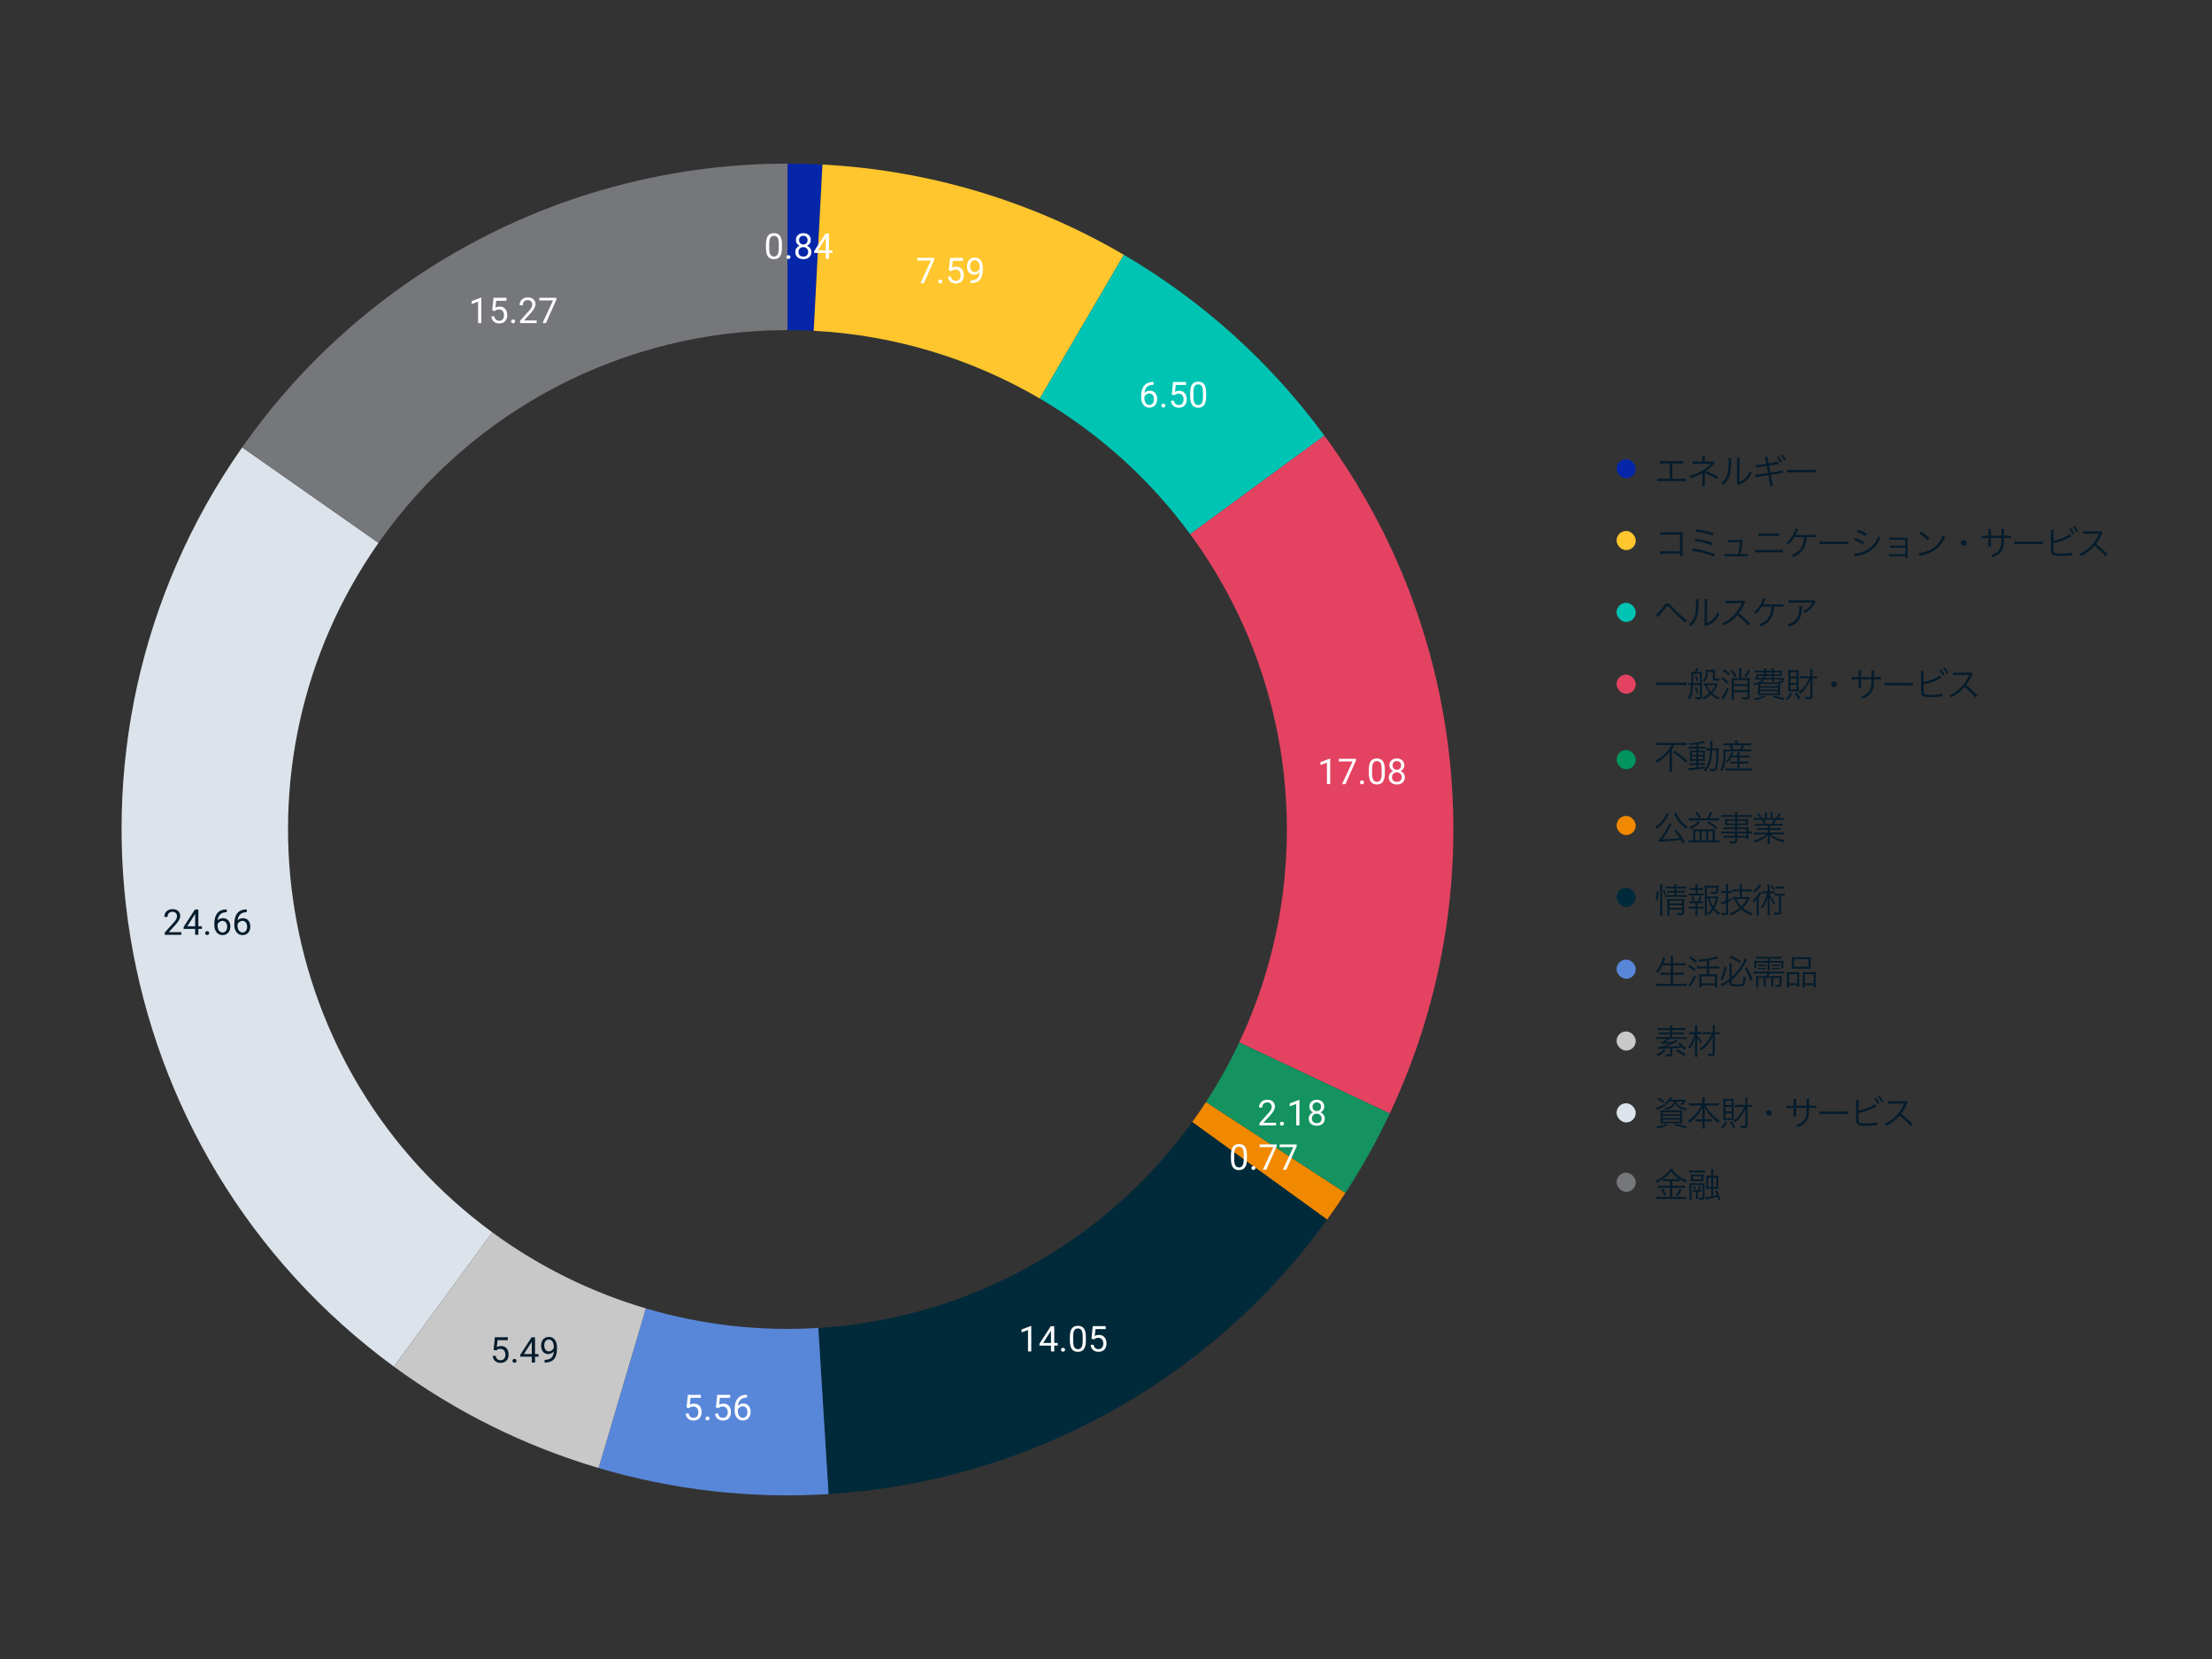 <?xml version="1.0" encoding="UTF-8"?>
<svg id="Layer_1" data-name="Layer 1" xmlns="http://www.w3.org/2000/svg" width="800" height="600" viewBox="0 0 800 600">
  <rect x="0" y="0" width="800" height="600" fill="#333333" stroke="none"/>
  <defs>
    <style>
      .cls-1, .cls-2 {
        fill: #dce3eb;
      }

      .cls-3 {
        fill: #051c2c;
      }

      .cls-4, .cls-5, .cls-6, .cls-7, .cls-8, .cls-9, .cls-10, .cls-11, .cls-12, .cls-2, .cls-13 {
        fill-rule: evenodd;
      }

      .cls-4, .cls-14 {
        fill: #c8c8c8;
      }

      .cls-5, .cls-15 {
        fill: #002a3a;
      }

      .cls-16, .cls-12 {
        fill: #00c4b3;
      }

      .cls-6 {
        fill: #149260;
      }

      .cls-7, .cls-17 {
        fill: #ffc62d;
      }

      .cls-18, .cls-9 {
        fill: #5887da;
      }

      .cls-19 {
        fill: #fff;
      }

      .cls-20, .cls-13 {
        fill: #f08900;
      }

      .cls-21, .cls-11 {
        fill: #e44261;
      }

      .cls-8, .cls-22 {
        fill: #0626a9;
      }

      .cls-23, .cls-10 {
        fill: #76777a;
      }

      .cls-24 {
        fill: #00945e;
      }
    </style>
  </defs>
  <g>
    <rect class="cls-22" x="584.66" y="166.05" width="6.93" height="6.93" rx="3.46" ry="3.46"/>
    <g>
      <path class="cls-3" d="M604.83,173.15h3.35c.75,0,1.01-.01,1.46-.08v.98c-.42-.05-.79-.06-1.45-.06h-7.42c-.65,0-1.01.01-1.44.06v-.98c.45.06.71.08,1.45.08h3.12v-5.54h-2.17c-.67,0-1.02.01-1.45.06v-.96c.44.06.74.08,1.46.08h5.49c.72,0,1.02-.01,1.46-.08v.96c-.42-.05-.77-.06-1.45-.06h-2.41v5.54Z"/>
      <path class="cls-3" d="M615.62,175.79c.05-.3.07-.62.07-1.06v-3.52c0-.06,0-.08.01-.14-.8.58-2.42,1.27-4.22,1.82-.16-.4-.23-.52-.46-.82,1.51-.39,2.4-.7,3.61-1.29,1.6-.78,2.99-1.79,4.2-3.09-.32.02-.52.04-.71.04l-4.77.03c-.56,0-.86.01-1.21.05v-.94c.33.06.69.09,1.21.09h2.32v-1.12c0-.41-.01-.6-.05-.85h1c-.05.26-.06.45-.06.82v1.15h2.62c.26,0,.39-.03.55-.09l.46.55c-.19.16-.21.19-.34.34-.84.99-1.49,1.57-2.9,2.59,1.92.74,2.99,1.25,4.57,2.17l-.51.83c-1.04-.7-2.12-1.29-4.12-2.19-.06-.03-.19-.09-.36-.19.04.19.05.34.05.64v3.1c0,.55,0,.75.05,1.09h-1.01Z"/>
      <path class="cls-3" d="M626.14,165.69q-.05.31-.07,1.07c-.1,3.39-.2,4.31-.67,5.57-.42,1.16-1.03,2-2.16,3.09-.25-.32-.38-.44-.75-.67,1.02-.81,1.7-1.71,2.11-2.87.39-1.09.56-2.72.56-5.36,0-.45-.01-.6-.05-.89l1.04.06ZM629.24,165.55c-.06.3-.08.52-.08,1.1l-.07,7.55c1.04-.39,1.67-.79,2.32-1.45.69-.71,1.17-1.54,1.47-2.5.26.34.36.45.7.73-.61,1.44-1.44,2.47-2.51,3.21-.55.38-1.05.62-1.79.91q-.22.09-.4.15c-.15.06-.17.08-.29.14l-.5-.58c.07-.21.09-.31.09-.85l.08-7.31q0-.81-.05-1.11h1.02Z"/>
      <path class="cls-3" d="M638.55,166.35c-.11-.62-.15-.78-.28-1.06l.99-.17c.01.31.01.39.14,1.07l.25,1.38,2.26-.35c.74-.14.81-.15,1.1-.25l.17.9c-.24.03-.31.03-.49.05-.07.01-.27.05-.62.1l-2.27.36.48,2.51,3.1-.5c.74-.12.95-.17,1.24-.27l.17.92c-.26.01-.31.02-.55.05-.11.02-.24.05-.39.08l-.29.04-3.14.5.51,2.77c.11.61.16.81.27,1.17l-1,.2c-.01-.32-.04-.54-.15-1.2l-.51-2.8-3.35.53c-.67.11-.8.14-1.2.26l-.16-.95h.08c.33,0,.59-.03,1.16-.11l3.32-.54-.45-2.52-2.57.4c-.72.12-.95.17-1.25.28l-.17-.95c.36,0,.7-.04,1.3-.12l2.55-.41-.25-1.35ZM643.21,165.01c.56.68.91,1.2,1.29,1.94l-.64.38c-.3-.66-.9-1.59-1.27-1.99l.62-.33ZM644.62,164.33c.56.69.88,1.15,1.29,1.94l-.62.36c-.26-.59-.79-1.4-1.27-1.96l.61-.34Z"/>
      <path class="cls-3" d="M646.32,169.83c.36.06.7.08,1.55.08h7.26c.92,0,1.12-.01,1.51-.06v1.01c-.4-.04-.69-.05-1.53-.05h-7.25c-.91,0-1.17.01-1.55.05v-1.02Z"/>
    </g>
    <rect class="cls-17" x="584.66" y="192.03" width="6.93" height="6.93" rx="3.46" ry="3.46"/>
    <g>
      <path class="cls-3" d="M601.63,200.23q-1.01.01-1.34.05v-.99c.41.08.59.09,1.36.09h5.95v-6.04h-5.69c-.75,0-1.01.01-1.44.06v-1c.44.08.62.09,1.44.09h6c.16,0,.34-.01.65-.03-.02.31-.02.52-.02.97v6.4c0,.46.02.91.06,1.14h-1v-.75h-5.97Z"/>
      <path class="cls-3" d="M612.25,198.33c3.16.51,5.34,1.09,7.99,2.09l-.35.91c-1.17-.55-2.2-.89-4.24-1.4-1.51-.38-2.52-.58-3.77-.76l.38-.84ZM613.23,194.81c2.1.33,3.94.76,6.16,1.46l-.32.9c-1.76-.67-3.96-1.21-6.2-1.52l.36-.84ZM613.46,191.4c2.07.28,3.99.69,6.3,1.38l-.32.91c-1.64-.6-4.26-1.2-6.34-1.45l.36-.84Z"/>
      <path class="cls-3" d="M631,200.39c.59,0,.8-.01,1.12-.08v.91c-.3-.05-.62-.06-1.14-.06h-6.12c-.54,0-.84.01-1.14.06v-.91c.34.06.54.08,1.12.08h3.8c.29-1.34.57-3.17.69-4.3h-3.34c-.71,0-.78,0-1.1.05v-.9c.3.05.62.08,1.11.08h3.35c.3,0,.41-.01.59-.09l.41.36c-.1.21-.11.25-.2.88-.29,1.99-.39,2.61-.65,3.92h1.49Z"/>
      <path class="cls-3" d="M634.74,198.8c.45.06.71.08,1.45.08h7.09c.74,0,1-.01,1.45-.08v1.05c-.41-.05-.77-.06-1.44-.06h-7.11c-.66,0-1.01.01-1.44.06v-1.05ZM636,192.87c.41.06.69.07,1.34.07h4.77c.65,0,.92-.01,1.34-.07v1.01c-.38-.04-.71-.05-1.32-.05h-4.8c-.61,0-.95.01-1.33.05v-1.01Z"/>
      <path class="cls-3" d="M653.33,194.26c-.14,1.84-.27,2.59-.67,3.51-.45,1.02-1.16,1.9-2.14,2.62-.52.39-1.01.66-1.92,1.11-.17-.39-.29-.54-.61-.8,1.09-.41,1.88-.89,2.64-1.62,1.15-1.1,1.67-2.5,1.79-4.82h-3.45c-.71,1.14-1.27,1.82-2.17,2.65-.23-.29-.34-.38-.74-.59,1.15-.91,1.97-1.97,2.67-3.45.38-.8.54-1.24.64-1.75l.95.3c-.11.22-.15.29-.31.69-.29.66-.5,1.12-.65,1.36q.2-.01,5.81-.01c.79,0,1.02-.01,1.54-.08v.91q-.34-.02-1.55-.04h-1.81Z"/>
      <path class="cls-3" d="M658.07,195.81c.36.06.7.07,1.55.07h7.26c.92,0,1.12-.01,1.51-.06v1.01c-.4-.04-.69-.05-1.53-.05h-7.25c-.91,0-1.17.01-1.55.05v-1.02Z"/>
      <path class="cls-3" d="M671.03,194.5c1.19.49,2.09.95,3.17,1.64l-.49.84c-.91-.66-2.05-1.29-3.19-1.71l.5-.76ZM670.7,200.21c.81,0,2.11-.3,3.36-.77,1.55-.59,2.74-1.47,3.75-2.79.7-.91,1.11-1.7,1.5-2.8.31.33.44.44.77.66-1.09,2.6-2.61,4.3-4.81,5.39-.88.44-2.14.86-3.16,1.08-.2.04-.42.09-.67.14-.25.05-.3.08-.49.14l-.25-1.04ZM672,191.51c1.22.5,2.04.91,3.1,1.58l-.51.84c-.86-.64-2.16-1.34-3.07-1.65l.49-.76Z"/>
      <path class="cls-3" d="M684.25,201.17c-.67,0-.78,0-1.09.05v-.88c.3.05.62.08,1.09.08h4.8v-2.35h-4.4c-.66,0-.76,0-1.07.05v-.85c.3.05.6.08,1.09.08h4.39v-2.17h-4.67c-.66,0-.78,0-1.09.05v-.86c.3.05.6.08,1.09.08h4.65c.4,0,.62-.01.85-.03-.01.33-.01.53-.01.96v5.65c0,.4.01.56.05.77h-.86v-.62h-4.8Z"/>
      <path class="cls-3" d="M693.98,200.04c.98-.04,2.47-.42,3.64-.96,2.41-1.08,4.09-2.91,5.1-5.56.29.39.41.5.76.74-1,2.17-2.16,3.64-3.81,4.77-1.29.88-2.57,1.39-4.66,1.86-.34.08-.44.1-.75.2l-.28-1.05ZM694.78,192.29c1.34.85,2.11,1.46,3.01,2.35l-.65.77c-.9-.97-1.89-1.79-2.97-2.45l.61-.67Z"/>
      <path class="cls-3" d="M711.24,196.38c0,.56-.46,1.03-1.03,1.03s-1.02-.46-1.02-1.03.46-1.02,1.02-1.02,1.03.46,1.03,1.02Z"/>
      <path class="cls-3" d="M723.86,193.78v-1.21c0-.89,0-.99-.04-1.26h.97q-.04.33-.05,1.16v1.31h1.08c.74,0,1.01-.01,1.46-.08v.95c-.42-.05-.79-.06-1.45-.06h-1.1c-.02,2.54-.15,3.34-.61,4.24-.44.82-1.14,1.54-2.04,2.06-.44.24-.76.39-1.45.64-.16-.35-.26-.49-.56-.79,1.09-.31,1.72-.64,2.39-1.23.88-.79,1.22-1.61,1.34-3.12.02-.4.04-.79.05-1.8h-3.8v2.09c0,.54.01.7.05,1.01h-1.01c.04-.27.05-.51.05-1.05v-2.05h-1.05c-.66,0-1.02.01-1.45.06v-.95c.45.06.72.08,1.46.08h1.04v-1.44c0-.54-.01-.76-.05-1.05h1.01c-.05.34-.05.44-.05,1.01v1.47h3.81Z"/>
      <path class="cls-3" d="M728.54,195.81c.36.06.7.07,1.55.07h7.26c.92,0,1.12-.01,1.51-.06v1.01c-.4-.04-.69-.05-1.53-.05h-7.25c-.91,0-1.17.01-1.55.05v-1.02Z"/>
      <path class="cls-3" d="M742.67,195.59c1.97-.34,5.02-1.57,5.86-2.4l.64.85c-.19.09-.25.11-.54.26-1.86,1.03-3.86,1.74-5.96,2.11v1.9s-.01.09-.01.14c0,.88.05,1.16.26,1.37.16.18.44.26.95.33.39.05.97.08,1.47.08.78,0,1.89-.08,2.86-.2.54-.06.77-.11,1.24-.25l.07,1c-.19.01-.22.01-.41.04h-.16s-.6.08-.6.08c-.8.09-2.45.17-3.31.17-1.47,0-2.3-.15-2.74-.51-.3-.25-.45-.61-.51-1.2-.01-.2-.02-.45-.02-.97v-5.76c0-.55-.01-.75-.05-1.04h1.03c-.05.3-.06.5-.06,1.05v2.96ZM748.93,190.94c.56.67.91,1.2,1.29,1.94l-.62.38c-.31-.66-.91-1.6-1.29-1.99l.62-.33ZM750.34,190.25c.56.69.88,1.16,1.3,1.95l-.64.35c-.26-.59-.79-1.39-1.27-1.96l.61-.34Z"/>
      <path class="cls-3" d="M761.5,201.24c-.99-1.26-2.4-2.62-4-3.86-.88,1-1.49,1.58-2.39,2.24-.86.62-1.52,1.04-2.45,1.5-.2-.37-.3-.51-.61-.82.96-.39,1.58-.72,2.54-1.44,2-1.47,3.55-3.45,4.46-5.64.03-.08.04-.09.06-.15.03-.04.03-.05.04-.09-.11.01-.15.01-.3.01l-4.17.06c-.56.01-.92.04-1.29.1l-.02-1.01c.34.05.56.06.99.06h.32l4.46-.05c.44-.01.59-.02.8-.1l.52.54c-.12.15-.21.3-.35.61-.7,1.55-1.29,2.54-2.06,3.5,1.64,1.25,2.74,2.24,4.16,3.75l-.71.79Z"/>
    </g>
    <rect class="cls-16" x="584.66" y="218.01" width="6.93" height="6.93" rx="3.46" ry="3.46"/>
    <g>
      <path class="cls-3" d="M598.97,222.29c.17-.1.26-.17.41-.31.37-.36,1.52-1.75,2.14-2.56.71-.95,1.02-1.19,1.59-1.19.5,0,.7.15,1.61,1.15,1.4,1.54,2.9,2.97,4.27,4.09.59.48.79.62,1.04.75l-.47,1.03c-.27-.25-.29-.26-1.11-.96-1.15-.96-2.55-2.34-4.24-4.15-.82-.89-.88-.92-1.12-.92s-.31.06-.86.8c-.49.66-1.46,1.86-2.26,2.79-.09.1-.19.23-.35.44l-.64-.94Z"/>
      <path class="cls-3" d="M614.39,216.78q-.05.31-.08,1.08c-.1,3.39-.2,4.31-.67,5.57-.42,1.16-1.03,2-2.16,3.09-.25-.33-.38-.44-.75-.67,1.02-.81,1.7-1.71,2.11-2.88.39-1.09.56-2.72.56-5.36,0-.45-.01-.6-.05-.89l1.04.06ZM617.49,216.64c-.06.3-.08.53-.08,1.1l-.07,7.55c1.04-.39,1.67-.79,2.32-1.45.69-.71,1.17-1.54,1.47-2.5.26.34.36.45.7.72-.61,1.44-1.44,2.47-2.51,3.21-.55.38-1.05.62-1.79.91q-.22.09-.4.15c-.15.06-.17.07-.29.14l-.5-.57c.07-.21.09-.31.09-.85l.08-7.31q0-.81-.05-1.11h1.02Z"/>
      <path class="cls-3" d="M632.29,226.35c-.99-1.26-2.4-2.62-4-3.86-.88,1-1.49,1.58-2.39,2.24-.86.62-1.52,1.04-2.45,1.5-.2-.37-.3-.51-.61-.82.96-.39,1.58-.72,2.54-1.44,2-1.47,3.55-3.45,4.46-5.64.03-.08.04-.09.06-.15.03-.04.03-.05.04-.09-.11.01-.15.01-.3.01l-4.17.06c-.56.01-.92.04-1.29.1l-.02-1.01c.34.05.56.06.99.06h.32l4.46-.05c.44-.01.59-.02.8-.1l.52.54c-.12.15-.21.3-.35.61-.7,1.55-1.29,2.54-2.06,3.5,1.64,1.25,2.74,2.24,4.16,3.75l-.71.79Z"/>
      <path class="cls-3" d="M641.58,219.38c-.14,1.84-.27,2.59-.67,3.51-.45,1.02-1.16,1.9-2.14,2.62-.52.39-1.01.66-1.92,1.11-.17-.39-.29-.54-.61-.8,1.09-.41,1.88-.89,2.64-1.62,1.15-1.1,1.67-2.5,1.79-4.82h-3.45c-.71,1.14-1.27,1.82-2.17,2.65-.23-.29-.34-.38-.74-.59,1.15-.91,1.97-1.97,2.67-3.45.38-.8.54-1.24.64-1.75l.95.3c-.11.22-.15.29-.31.69-.29.66-.5,1.12-.65,1.36q.2-.01,5.81-.01c.79,0,1.02-.01,1.54-.08v.91q-.34-.02-1.55-.04h-1.81Z"/>
      <path class="cls-3" d="M651.69,219.19q-.04.22-.05.88c-.04,2.09-.39,3.32-1.24,4.4-.76.96-1.69,1.59-3.2,2.16-.19-.4-.28-.53-.58-.84,1.01-.3,1.64-.61,2.29-1.15,1.33-1.06,1.81-2.34,1.81-4.77,0-.35-.01-.44-.05-.67h1.01ZM656.63,217.62c-.12.16-.15.2-.3.5-.86,1.67-2.02,2.81-3.65,3.56-.19-.31-.29-.42-.61-.71.88-.34,1.39-.64,1.97-1.19.57-.54,1.04-1.15,1.4-1.86h-7.1c-.69,0-1.01.01-1.47.06v-.96c.42.06.78.09,1.49.09h6.71q.84,0,1.06-.09l.5.6Z"/>
    </g>
    <rect class="cls-21" x="584.66" y="243.99" width="6.93" height="6.93" rx="3.46" ry="3.46"/>
    <rect class="cls-24" x="584.66" y="271.27" width="6.93" height="6.93" rx="3.46" ry="3.46"/>
    <g>
      <path class="cls-3" d="M609.99,247.84c-.45-.06-.88-.09-1.65-.09h-7.7c-.69,0-1.26.02-1.66.09v-1.04c.4.06.94.09,1.66.09h7.7c.74,0,1.27-.03,1.65-.09v1.04Z"/>
      <path class="cls-3" d="M612.88,243.06c.28-.49.49-1.04.59-1.47l.81.2c-.22.51-.4.88-.61,1.27h.88c.46,0,.79-.02,1.02-.06-.04.3-.05.5-.05.89v8.12c0,.66-.26.9-1,.9q-.42,0-1.29-.09c-.02-.33-.05-.45-.17-.8.61.11,1.09.16,1.47.16.25,0,.28-.04.28-.33v-4.1h-2.49c-.08,1.26-.14,1.8-.27,2.59-.2,1.12-.44,1.81-.92,2.67-.24-.27-.39-.4-.66-.59.48-.72.76-1.49.92-2.5.11-.64.15-1.1.21-2.17h-.12c-.39,0-.66.01-.9.05v-.76c.19.04.47.05.9.05h.16c.03-.69.04-1.45.04-2.35,0-1.03-.01-1.39-.08-1.75.33.05.64.06,1.06.06h.22ZM614.8,243.71h-2.42v.84c0,1.02,0,1.06-.04,2.55h2.46v-3.39ZM613.47,244.27c.35.64.5.99.81,1.86l-.64.3c-.25-.87-.42-1.29-.75-1.87l.58-.29ZM613.47,248.46c.34.65.5,1.06.81,2l-.64.3c-.25-.92-.41-1.36-.75-2.01l.58-.29ZM616.55,247.83q-.07,0-.17.01t-.17.03v-.76c.19.04.5.05,1.01.05h2.7c.34,0,.77-.03.92-.06l.42.49c-.08.11-.11.19-.25.49-.4.92-.97,1.79-1.72,2.62.79.7,1.65,1.21,2.69,1.62-.17.19-.35.46-.5.75-1.06-.5-1.84-1.02-2.7-1.85-.75.71-1.45,1.2-2.55,1.79-.16-.29-.23-.36-.55-.69,1.16-.53,1.75-.89,2.59-1.64-.8-.94-1.17-1.6-1.64-2.85h-.08ZM619.22,242.27c.47,0,.75-.01,1.06-.05-.04.34-.05.66-.05,1.19v1.79c0,.21.16.28.71.28.4,0,.62-.03.92-.08l-.05.75c-.51.04-.72.05-.96.05-1.1,0-1.37-.15-1.37-.76v-2.47h-1.79c-.03,1.8-.41,2.86-1.29,3.6-.21-.26-.36-.4-.62-.54.5-.34.75-.67.95-1.29.15-.42.24-1.1.24-1.74,0-.27-.01-.5-.06-.77.38.04.69.05,1.01.05h1.3ZM617.33,247.82c.47,1.15.76,1.61,1.44,2.36.73-.79,1.17-1.49,1.55-2.36h-2.99Z"/>
      <path class="cls-3" d="M622.95,244.97c.84.51,1.36.91,2.16,1.64l-.49.69c-.79-.81-1.32-1.25-2.15-1.75l.47-.58ZM625.21,249.08c-.55,1.41-.74,1.81-1.59,3.31q-.21.4-.29.54l-.74-.65c.15-.15.22-.25.35-.44.66-.96,1.08-1.8,1.6-3.25l.66.49ZM623.62,242.05c.81.54,1.29.94,2,1.66l-.5.65c-.64-.74-1.16-1.19-2.01-1.76l.51-.55ZM626.63,242.22c.64.84.96,1.4,1.39,2.34l-.7.38c-.41-.95-.74-1.5-1.39-2.35l.7-.36ZM631.69,245.26c.49,0,.84-.01,1.15-.06-.04.3-.05.69-.05,1.17v5.71c0,.68-.27.88-1.2.88-.39,0-.91-.04-1.46-.09-.03-.29-.06-.45-.17-.81.66.11,1.15.16,1.59.16.38,0,.46-.06.46-.27v-1.59h-4.92v1.32c0,.58.03,1.09.08,1.4h-.92c.04-.31.06-.82.06-1.4v-5.35c0-.59-.01-.9-.04-1.12.27.04.61.05,1.15.05h1.6v-2.37c0-.47-.03-.81-.08-1.17h.94c-.05.36-.08.7-.08,1.17v2.37h1.9ZM632,247.43v-1.47h-4.92v1.47h4.92ZM627.08,248.13v1.52h4.92v-1.52h-4.92ZM632.91,242.53c-.49,1.04-.77,1.56-1.36,2.44l-.69-.36c.62-.9.95-1.5,1.27-2.42l.77.35Z"/>
      <path class="cls-3" d="M644.01,245.19c.7,0,.91,0,1.2-.04q-.02.17-.1.6c-.11.7-.16.86-.3,1.01-.12.16-.31.22-.64.22-.14,0-.25-.01-.34-.02-.01.45-.01.7-.01,1.16v2.01c0,.64.01.99.05,1.29-.33-.04-.81-.05-1.4-.05h-5.31c-.6,0-1.06.01-1.39.05.02-.26.05-.67.05-1.26v-2.77c-.44.19-.69.27-1.38.47-.09-.2-.2-.4-.4-.67,1.9-.39,2.57-.69,3.26-1.42h-1.6c-.47,0-.78.01-1.1.04.35-.67.52-1.16.69-1.96.27.03.56.04,1.12.04h1.62c.02-.28.04-.41.06-.67h-2.19c-.5,0-.85.01-1.21.06v-.73c.3.05.6.06,1.21.06h2.2c0-.39,0-.52-.05-.85h.81c0,.06-.02.34-.05.85h1.99v-.14c0-.3-.01-.46-.06-.73h.82c-.05.26-.06.43-.06.74v.12h1.8c.58,0,.92-.01,1.2-.06-.04.25-.05.44-.05.81v.42c0,.41,0,.5.04.7-.36-.03-.72-.04-1.2-.04h-1.79v.75h2.49ZM638.45,251.96c-1.3.72-2.05,1-3.72,1.35-.14-.3-.25-.49-.45-.7,1.55-.21,2.45-.49,3.6-1.11l.57.46ZM635.91,244.45c-.14.41-.19.54-.28.75h2.05c.12-.25.2-.47.26-.75h-2.04ZM636.57,248.14h6.49v-.74h-6.49v.74ZM636.57,249.46h6.49v-.74h-6.49v.74ZM636.57,250.78h6.49v-.75h-6.49v.75ZM643.32,246.78c0-.14-.05-.34-.12-.55.36.12.56.16.79.16q.28,0,.4-.62h-2.86v.11c0,.29.01.48.05.69h-.81c.05-.21.06-.4.06-.67v-.12h-2.69c-.27.41-.57.7-1.11,1.04h6.3v-.02ZM638.66,244.45c-.06.29-.12.5-.22.75h2.39v-.75h-2.16ZM638.8,243.21c-.01.38-.03.47-.05.67h2.08v-.67h-2.02ZM641.52,251.53c2.01.5,2.76.7,3.84,1.05l-.39.66c-1.15-.42-2.29-.75-3.87-1.1l.42-.61ZM641.52,243.88h2.21v-.67h-2.21v.67Z"/>
      <path class="cls-3" d="M648.16,250.83c-.49,1-.86,1.54-1.62,2.35-.22-.25-.34-.35-.62-.53.8-.75,1.12-1.21,1.59-2.21l.66.39ZM647.77,250.04c-.45,0-.74.01-1.04.04.02-.26.04-.7.04-1.2v-5.35c0-.41-.01-.75-.05-1.19.42.02.77.04,1.1.04h1.6c.47,0,.85-.01,1.11-.04-.03.3-.04.69-.04,1.16v5.45c0,.53.01.86.04,1.12-.31-.03-.59-.04-1.08-.04h-1.69ZM647.52,244.67h2.24v-1.6h-2.24v1.6ZM647.52,246.98h2.24v-1.66h-2.24v1.66ZM647.52,249.37h2.24v-1.74h-2.24v1.74ZM650.44,253.02c-.41-.81-.82-1.47-1.4-2.2l.58-.41c.6.71,1,1.27,1.45,2.06l-.62.55ZM652.19,245.32c-.41,0-.88.03-1.22.06v-.84c.39.04.76.06,1.22.06h2.51v-1.4c0-.6-.03-.86-.08-1.16h.92c-.05.34-.08.67-.08,1.1v1.46h.55c.47,0,.81-.03,1.15-.08v.86c-.34-.05-.66-.08-1.12-.08h-.56l.06,6.64v.02c0,.71-.29.95-1.19.95-.41,0-.88-.03-1.34-.08-.04-.34-.08-.5-.22-.85.58.1,1.09.16,1.46.16.42,0,.49-.05.49-.36v-4.14c-.01-.57.01-1.11.06-1.71-.42.97-.92,1.85-1.51,2.66-.65.89-1.34,1.59-2.3,2.32-.22-.31-.41-.51-.59-.64.97-.66,1.65-1.31,2.39-2.3.51-.69.85-1.25,1.19-1.95.04-.06.09-.19.17-.36.04-.07.09-.2.17-.38h-2.15Z"/>
      <path class="cls-3" d="M664.25,247.47c0,.56-.46,1.03-1.03,1.03s-1.02-.46-1.02-1.03.46-1.02,1.02-1.02,1.03.46,1.03,1.02Z"/>
      <path class="cls-3" d="M676.87,244.87v-1.21c0-.89,0-.99-.04-1.26h.97q-.04.33-.05,1.16v1.31h1.08c.74,0,1.01-.01,1.46-.08v.95c-.42-.05-.79-.06-1.45-.06h-1.1c-.02,2.54-.15,3.34-.61,4.24-.44.82-1.14,1.54-2.04,2.06-.44.24-.76.39-1.45.64-.16-.35-.26-.49-.56-.79,1.09-.31,1.72-.64,2.39-1.23.88-.79,1.22-1.61,1.34-3.12.02-.4.04-.79.05-1.8h-3.8v2.09c0,.54.01.7.05,1.01h-1.01c.04-.27.05-.51.05-1.05v-2.05h-1.05c-.66,0-1.02.01-1.45.06v-.95c.45.06.72.08,1.46.08h1.04v-1.44c0-.54-.01-.76-.05-1.05h1.01c-.05.34-.05.44-.05,1.01v1.47h3.81Z"/>
      <path class="cls-3" d="M681.56,246.91c.36.06.7.07,1.55.07h7.26c.92,0,1.12-.01,1.51-.06v1.01c-.4-.04-.69-.05-1.53-.05h-7.25c-.91,0-1.17.01-1.55.05v-1.02Z"/>
      <path class="cls-3" d="M695.68,246.68c1.97-.34,5.02-1.57,5.86-2.4l.64.85c-.19.09-.25.11-.54.26-1.86,1.03-3.86,1.74-5.96,2.11v1.9s-.01.09-.01.14c0,.88.05,1.16.26,1.37.16.18.44.26.95.33.39.05.97.08,1.47.08.78,0,1.89-.08,2.86-.2.54-.06.77-.11,1.24-.25l.07,1c-.19.01-.22.01-.41.04h-.16s-.6.08-.6.08c-.8.09-2.45.17-3.31.17-1.47,0-2.3-.15-2.74-.51-.3-.25-.45-.61-.51-1.2-.01-.2-.02-.45-.02-.97v-5.76c0-.55-.01-.75-.05-1.04h1.03c-.05.3-.06.5-.06,1.05v2.96ZM701.94,242.03c.56.67.91,1.2,1.29,1.94l-.62.38c-.31-.66-.91-1.6-1.29-1.99l.62-.33ZM703.35,241.35c.56.69.88,1.16,1.3,1.95l-.64.35c-.26-.59-.79-1.39-1.27-1.96l.61-.34Z"/>
      <path class="cls-3" d="M714.51,252.33c-.99-1.26-2.4-2.62-4-3.86-.88,1-1.49,1.58-2.39,2.24-.86.62-1.52,1.04-2.45,1.5-.2-.37-.3-.51-.61-.82.96-.39,1.58-.72,2.54-1.44,2-1.47,3.55-3.45,4.46-5.64.03-.08.04-.09.06-.15.03-.04.03-.05.04-.09-.11.01-.15.01-.3.01l-4.17.06c-.56.01-.92.04-1.29.1l-.02-1.01c.34.05.56.06.99.06h.32l4.46-.05c.44-.01.59-.02.8-.1l.52.54c-.12.15-.21.3-.35.61-.7,1.55-1.29,2.54-2.06,3.5,1.64,1.25,2.74,2.24,4.16,3.75l-.71.79Z"/>
    </g>
    <g>
      <path class="cls-3" d="M600.32,269.42c-.47,0-.96.03-1.36.08v-.91c.39.05.8.08,1.35.08h8.31c.6,0,1-.03,1.36-.08v.91c-.39-.05-.84-.08-1.35-.08h-3.14c-.3.61-.45.89-.8,1.4v6.92c0,.51.03.92.09,1.35h-1.03c.05-.41.09-.89.09-1.35v-4.46c0-.5.01-.92.03-1.42-.46.64-1.11,1.32-1.91,2.02-.76.69-1.54,1.25-2.7,1.96-.15-.28-.28-.44-.58-.74,1.61-.88,2.72-1.72,3.87-2.9.88-.92,1.5-1.8,1.97-2.79h-4.21ZM605.75,271.54c1.24.84,3.15,2.35,4.51,3.57l-.58.7c-.67-.67-.96-.92-2.2-1.94-.85-.71-1.33-1.09-2.24-1.79l.5-.55Z"/>
      <path class="cls-3" d="M614.23,270.08h1.5c.55,0,.86-.01,1.1-.06v.75c-.22-.04-.4-.05-1-.05h-1.6v.78h1.3c.49,0,.8-.01,1.1-.04-.04.24-.05.45-.05,1.1v1.45c0,.62.01.92.05,1.19-.3-.03-.62-.04-1.15-.04h-1.25v.84h1.26c.65,0,.86-.01,1.14-.05v.75c-.26-.04-.44-.05-1.02-.05h-1.38v.9c.83-.1,1.2-.16,2.32-.35v.66c-1.75.3-3,.46-5.12.67-.33.04-.42.05-.66.1l-.16-.86c.21.01.4.01.53.01.39,0,1.37-.06,2.37-.16v-.97h-1.39c-.39,0-.8.03-1.14.06v-.77c.3.05.61.06,1.15.06h1.38v-.84h-1.19c-.52,0-.86.01-1.16.04.03-.28.04-.55.04-1.17v-1.46c0-.62,0-.75-.04-1.1.33.03.66.04,1.19.04h1.16v-.78h-1.7c-.53,0-.8.01-1.12.06v-.77c.34.05.64.08,1.14.08h1.69v-.88c-.76.1-1.39.17-2.31.24-.05-.22-.1-.34-.31-.66,2.01-.04,4.36-.44,5.21-.86l.55.64c-.15.02-.19.04-.62.15-.47.14-.74.19-1.79.39v.99ZM613.5,272.09h-1.6v.91h1.6v-.91ZM613.5,273.57h-1.6v.97h1.6v-.97ZM615.88,273v-.91h-1.65v.91h1.65ZM615.88,274.55v-.97h-1.65v.97h1.65ZM619.24,271.39c-.08,1.72-.24,3-.51,4.01-.39,1.45-.91,2.42-1.96,3.67-.15-.18-.44-.39-.71-.54.71-.72,1.06-1.2,1.45-2.02.58-1.21.88-2.81.96-5.12h-.32c-.51,0-.81.01-1.16.06v-.85c.33.05.58.06,1.11.06h.41c.01-.7.01-1.01.01-1.4,0-.71-.01-.96-.07-1.29h.92c-.06.24-.08.49-.08.95-.01.6-.03,1.61-.03,1.74h1.22c.5,0,.78-.01,1.11-.05-.02.28-.04.53-.06,1.31-.09,3.77-.25,5.54-.59,6.35-.17.45-.5.61-1.2.61-.34,0-.79-.03-1.32-.1-.01-.27-.05-.55-.14-.84.65.12.99.17,1.35.17.42,0,.55-.06.65-.34.27-.71.49-3.47.49-6.34v-.06h-1.54Z"/>
      <path class="cls-3" d="M624.43,269.55c-.54,0-.85.01-1.22.05v-.81c.29.05.66.07,1.26.07h3.39c-.19-.29-.29-.42-.6-.8l.66-.4q.4.49.86,1.2h3.12c.64,0,1.01-.02,1.32-.07v.81c-.4-.04-.74-.05-1.3-.05h-1.1c-.27.62-.5,1.08-.74,1.5h1.85c.72,0,1.1-.01,1.45-.08v.83c-.36-.05-.74-.06-1.45-.06h-7.8c-.01,4.02-.35,5.74-1.4,7.26-.23-.31-.31-.41-.61-.64.42-.62.67-1.16.85-1.87.22-.88.38-2.41.38-3.79,0-.66-.01-1.36-.05-1.72.46.06.82.08,1.44.08h1.41c-.2-.65-.3-.9-.6-1.5h-1.12ZM626.09,273.95c-.34.67-.71,1.24-1.29,1.91-.22-.25-.35-.35-.61-.51.67-.69,1.01-1.16,1.39-1.99.24-.5.36-.85.45-1.3l.81.19s-.16.36-.44,1.01h1.95v-.25c0-.45-.01-.67-.06-.96h.89c-.05.3-.06.51-.06.96v.25h2.49c.62,0,.95-.03,1.24-.08v.81c-.34-.04-.71-.05-1.24-.05h-2.49v1.52h2.07c.56,0,.84-.01,1.14-.06v.79c-.36-.04-.64-.05-1.14-.05h-2.07v1.82h3.22c.55,0,.89-.01,1.16-.06v.84c-.35-.05-.71-.08-1.17-.08h-7.12c-.44,0-.79.03-1.15.08v-.84c.3.05.62.06,1.14.06h3.16v-1.82h-1.54c-.48,0-.83.01-1.16.05v-.77c.28.04.58.05,1.16.05h1.54v-1.52h-2.26ZM626.38,269.55q.04.06.09.17c.16.33.35.83.53,1.33h2.27q.05-.09.15-.25c.2-.38.35-.7.56-1.25h-3.6Z"/>
    </g>
    <rect class="cls-20" x="584.66" y="295.09" width="6.93" height="6.93" rx="3.46" ry="3.46"/>
    <g>
      <path class="cls-3" d="M603.57,294.44c-.11.15-.15.21-.35.64-.94,1.87-2.19,3.36-3.96,4.7-.19-.3-.34-.47-.6-.7,1.49-1,2.46-2,3.24-3.3.46-.75.67-1.25.74-1.66l.94.33ZM599.83,303.55c.3-.05.41-.09.58-.21.61-.7,1.59-2.15,2.2-3.29.44-.79.71-1.39.9-1.91q.16-.44.18-.52l.95.35c-.1.12-.12.17-.22.39-.38.76-1.02,1.95-1.52,2.77-.55.87-.62.99-1.72,2.44,3.04-.11,4.95-.26,6.31-.49q-.1-.15-.38-.59c-.35-.55-.85-1.22-1.57-2.1l.67-.43c1.25,1.54,2.25,3.01,3.07,4.54l-.75.49c-.33-.65-.44-.86-.65-1.24-1.58.25-3.89.46-7.2.64-.24.01-.58.05-.66.07l-.17-.91ZM606.2,293.89c.19.69.74,1.69,1.42,2.57.72.96,1.51,1.7,2.76,2.57-.28.28-.41.45-.59.78-2.1-1.67-3.02-2.82-4.24-5.25-.09-.16-.12-.24-.2-.36l.84-.31Z"/>
      <path class="cls-3" d="M612.36,300.99c0-.61-.01-.83-.04-1.09.31.04.76.05,1.35.05h5.24c.53,0,.94-.01,1.31-.06-.05.25-.06.57-.06,1.09v2.91h.69c.5,0,.75-.01,1.02-.06v.85c-.35-.04-.64-.05-1.11-.05h-8.95c-.49,0-.85.02-1.17.07v-.87c.27.06.5.07.97.07h.75v-2.91ZM617.23,295.95c.58-.72.95-1.36,1.31-2.29l.83.29c-.44.86-.74,1.34-1.26,2h2.38c.59,0,.94-.02,1.29-.07v.88c-.36-.05-.76-.08-1.28-.08h-8.46c-.53,0-.92.02-1.29.08v-.88c.35.05.71.07,1.29.07h5.2ZM614.78,297.44c-.97,1.08-1.95,1.78-3.31,2.39-.19-.31-.27-.42-.54-.65,1.49-.54,2.54-1.27,3.19-2.21l.66.47ZM613.74,293.63c.56.65.89,1.11,1.33,1.91l-.73.35c-.44-.86-.71-1.27-1.3-1.92l.7-.34ZM613.12,303.9h1.59v-3.25h-1.59v3.25ZM615.43,303.9h1.61v-3.25h-1.61v3.25ZM620.58,299.97c-.69-.7-.9-.9-1.44-1.31-.69-.53-1-.74-1.67-1.14l.49-.55q.38.25,1.29.85c.72.48,1.22.89,1.9,1.55l-.56.6ZM617.78,303.9h1.61v-3.25h-1.61v3.25Z"/>
      <path class="cls-3" d="M632.38,300.74c.66,0,1.02-.03,1.29-.08v.79c-.31-.05-.67-.06-1.29-.06h-.04v.81c0,.61.02.95.08,1.25h-.81v-.51h-3.35v1.04c0,.86-.24,1.04-1.47,1.04-.27,0-.58-.01-1.17-.05-.02-.31-.08-.47-.21-.79.64.09,1.07.12,1.54.12s.57-.06.57-.34v-1.02h-3.01c-.57,0-.84.01-1.22.06v-.77c.35.05.6.06,1.2.06h3.04v-.9h-3.75c-.69,0-1.02.01-1.36.06v-.79c.3.05.65.08,1.36.08h3.75v-.86h-2.94c-.51,0-.81.01-1.17.06v-.78c.31.05.61.06,1.2.06h2.91v-.81h-2.61c-.41,0-.75.01-1.03.05.04-.29.05-.51.05-.84v-.55c0-.34-.01-.54-.05-.85.33.04.6.05,1.04.05h2.6v-.82h-3.62c-.57,0-1.02.02-1.4.07v-.82c.34.05.7.08,1.42.08h3.6c0-.58-.01-.8-.07-1.12h.91c-.08.31-.09.54-.09,1.12h3.82c.72,0,1.1-.03,1.44-.08v.82c-.41-.05-.83-.07-1.41-.07h-3.85v.82h2.87c.44,0,.71-.01,1.03-.05-.04.31-.05.5-.05.85v.55c0,.35.01.53.05.84-.28-.04-.61-.05-1.01-.05h-2.89v.81h2.72c.72,0,1.06-.01,1.4-.05-.02.26-.04.5-.04,1.04v.53h.04ZM627.5,296.89h-2.84v.92h2.84v-.92ZM631.35,297.82v-.92h-3.1v.92h3.1ZM631.6,300.74v-.86h-3.35v.86h3.35ZM628.25,302.29h3.35v-.9h-3.35v.9Z"/>
      <path class="cls-3" d="M640.04,299.49h2.62c.62,0,1.01-.01,1.35-.06v.76c-.38-.05-.72-.06-1.35-.06h-2.62v.96h3.79c.71,0,1.09-.02,1.42-.08v.81c-.44-.05-.86-.08-1.41-.08h-3.27c1.08,1.01,2.86,1.79,4.96,2.16-.22.28-.34.44-.49.78-1.6-.48-2.2-.7-3.06-1.17-.75-.41-1.35-.88-1.99-1.52.04.51.05.8.05,1.06v.84c0,.54.02.92.07,1.3h-.9c.06-.4.08-.79.08-1.31v-.83c0-.29.01-.56.05-1.05-1.22,1.28-2.41,1.95-4.7,2.69-.16-.33-.29-.49-.51-.73,2.04-.46,3.52-1.16,4.64-2.21h-3.06c-.56,0-.97.03-1.41.08v-.81c.35.05.72.08,1.41.08h3.59v-.96h-2.47c-.61,0-.97.01-1.34.06v-.76c.35.05.74.06,1.34.06h2.47v-.91h-3.26c-.61,0-.95.01-1.34.06v-.77c.35.05.69.06,1.34.06h1.81c-.19-.51-.39-.95-.66-1.41h-1.57c-.62,0-1.05.02-1.41.06v-.8c.36.05.75.08,1.39.08h.86s-.03-.04-.06-.11c-.19-.33-.54-.76-.96-1.21l.71-.34c.58.69.74.94,1.11,1.66h1.05v-.96c0-.42-.03-.78-.08-1.05h.85c-.04.25-.05.54-.05,1.04v.97h1.33v-.97c0-.46-.01-.8-.05-1.04h.85c-.05.26-.08.61-.08,1.05v.96h1.2c.56-.8.74-1.12.99-1.72l.76.33q-.4.66-.94,1.4h.75c.65,0,1.05-.03,1.4-.08v.8c-.36-.04-.79-.06-1.41-.06h-1.47c-.26.6-.49,1.06-.67,1.41h1.77c.65,0,.99-.01,1.35-.06v.77c-.39-.05-.72-.06-1.35-.06h-3.4v.91ZM638.01,296.52q.05.09.09.19c.19.39.33.7.5,1.23h2.25c.28-.45.41-.76.64-1.41h-3.47Z"/>
    </g>
    <rect class="cls-15" x="584.66" y="321.07" width="6.93" height="6.93" rx="3.46" ry="3.46"/>
    <g>
      <path class="cls-3" d="M598.68,325.45c.38-1.17.45-1.61.52-3.31l.69.19c-.09,1.6-.17,2.16-.54,3.44l-.67-.31ZM600.31,331.1c.06-.4.09-.92.09-1.44v-8.66c0-.47-.03-.84-.09-1.26h.96c-.06.4-.09.78-.09,1.26v8.67c0,.54.03,1,.09,1.42h-.96ZM601.93,323.62c-.15-.69-.3-1.11-.58-1.7l.56-.24c.24.51.4.95.62,1.65l-.61.29ZM605.54,320.71c0-.41-.01-.65-.07-.98h.89c-.06.31-.08.58-.08.98h2.31c.62,0,.89-.01,1.22-.08v.77c-.34-.05-.65-.06-1.21-.06h-2.33v.85h1.95c.54,0,.82-.01,1.15-.06v.74c-.34-.05-.65-.06-1.16-.06h-1.94v.92h2.52c.56,0,.92-.02,1.24-.07v.8c-.4-.05-.79-.08-1.24-.08h-5.31c-.59,0-.95.02-1.28.08v-.8c.31.05.66.07,1.28.07h2.05v-.92h-1.5c-.5,0-.78.01-1.14.06v-.74c.33.05.62.06,1.15.06h1.49v-.85h-1.87c-.56,0-.85.01-1.17.06v-.77c.33.06.6.08,1.19.08h1.86ZM603.76,328.95v.77c0,.65.03,1.04.08,1.35h-.9c.05-.33.06-.67.06-1.35v-3.52c0-.57,0-.75-.04-1.09.31.04.69.05,1.16.05h3.84c.59,0,.9-.01,1.15-.06-.04.3-.05.69-.05,1.34v3.55c0,.79-.24.97-1.21.97-.33,0-.69-.03-1.24-.06-.04-.33-.09-.51-.2-.79.59.1,1.04.15,1.4.15.41,0,.49-.05.49-.34v-.97h-4.54ZM608.29,325.8h-4.54v.95h4.54v-.95ZM608.29,327.37h-4.54v.94h4.54v-.94Z"/>
      <path class="cls-3" d="M615.23,323.16c.5,0,.69-.01.99-.06v.81c-.3-.04-.51-.05-.99-.05h-3.52c-.46,0-.69.01-1,.05v-.81c.3.05.53.06,1,.06h1.49v-1.28h-1.17c-.41,0-.65.01-.94.05v-.79c.26.04.48.05.94.05h1.17v-.38c0-.4-.03-.76-.08-1.08h.89c-.05.39-.08.66-.08,1.08v.38h1c.45,0,.66-.01.92-.05v.79c-.3-.04-.51-.05-.92-.05h-1v1.28h1.3ZM614.99,325.96c.51,0,.72-.01.99-.06v.81c-.28-.04-.54-.05-.99-.05h-1.06v1.26h1.34c.44,0,.65-.01.92-.05v.8c-.31-.04-.51-.05-.92-.05h-1.34v1.27c0,.44.03.76.08,1.19h-.9c.06-.44.09-.75.09-1.19v-1.27h-1.46c-.42,0-.64.01-.94.05v-.8c.28.04.49.05.94.05h1.46v-1.26h-1.19c-.44,0-.7.01-1,.05v-.81c.3.05.5.06,1,.06h2c.38-.8.51-1.2.67-1.96l.69.2c-.21.71-.41,1.25-.66,1.76h.29ZM612.19,325.82c-.11-.59-.26-1.1-.47-1.64l.62-.2c.25.65.34.92.5,1.61l-.65.22ZM617.29,324.91v4.92c0,.48.03.8.09,1.25h-.91c.06-.46.09-.75.09-1.25v-8.4c0-.44-.02-.83-.06-1.17.34.05.69.06,1.17.06h2.89c.51,0,.84-.01,1.05-.05q-.02.21-.09.89c-.09.91-.21,1.51-.38,1.77-.19.28-.45.36-1.09.36-.39,0-.71-.03-1.22-.09-.04-.31-.07-.46-.16-.75.54.11,1.08.17,1.4.17.3,0,.42-.05.49-.22.09-.24.14-.59.2-1.38h-3.46v3.19h2.71c.53,0,.8-.01,1-.05l.45.46c-.06.15-.08.22-.15.51-.27,1.19-.74,2.4-1.26,3.31.71.82,1.15,1.2,2.1,1.81-.24.24-.36.42-.51.7-.84-.6-1.27-1-2-1.85-.47.69-.95,1.22-1.65,1.84-.17-.25-.31-.4-.56-.62.75-.59,1.3-1.16,1.74-1.82-.66-.94-1.04-1.84-1.47-3.6h-.39ZM618.38,324.91c.26.99.31,1.16.5,1.61.19.49.42.92.69,1.31.41-.74.74-1.65,1.01-2.92h-2.2Z"/>
      <path class="cls-3" d="M624.21,321.05c0-.46-.03-.86-.09-1.26h.96c-.06.36-.09.77-.09,1.25v1.21h.29c.35,0,.64-.01.92-.06v.81c-.32-.04-.59-.05-.95-.05h-.26v2.47c.58-.26.67-.31,1.2-.59v.77c-.54.27-.91.45-1.2.59v3.91c0,.71-.26.89-1.32.89-.34,0-.55-.01-.91-.04-.02-.3-.06-.49-.19-.79.42.06.81.1,1.15.1.39,0,.49-.08.49-.36v-3.35q-.58.25-.99.41c-.19.09-.31.14-.5.24l-.25-.85c.49-.09.64-.14,1.74-.6v-2.81h-.67c-.33,0-.58.01-1.03.08v-.85c.31.05.6.08,1.03.08h.67v-1.2ZM631.51,324.45c.41,0,.67-.01.86-.05l.42.47c-.11.17-.19.3-.39.7-.48.92-1.21,1.89-2.11,2.76,1.06.91,2.02,1.45,3.45,1.94-.21.28-.36.5-.49.8-1.42-.61-2.54-1.31-3.54-2.22-1.29,1.06-2.41,1.7-3.76,2.16-.11-.27-.24-.49-.46-.75,1.32-.38,2.54-1.01,3.69-1.95-.5-.54-.92-1.12-1.31-1.82-.25-.45-.31-.6-.49-1.09q-.06-.19-.09-.26c-.23.01-.45.02-.75.06v-.83c.31.05.69.08,1.11.08h1.57v-2.04h-1.49c-.61,0-1.02.03-1.32.06v-.84c.29.04.69.06,1.31.06h1.5v-.62c0-.48-.02-.86-.09-1.26h.94c-.06.38-.09.76-.09,1.26v.62h2.12c.53,0,.95-.03,1.3-.08v.86c-.31-.05-.8-.08-1.3-.08h-2.12v2.04h1.51ZM628.08,325.13c.36,1.06.81,1.79,1.67,2.69.92-.85,1.54-1.66,2.02-2.69h-3.7Z"/>
      <path class="cls-3" d="M635.36,326.67c0-.5.01-.88.04-1.46-.34.45-.62.75-1.08,1.14-.12-.28-.22-.45-.44-.7.77-.57,1.37-1.21,2.01-2.17.24-.36.44-.78.55-1.11l.72.46q-.06.09-.15.24s-.06.1-.11.19c-.27.46-.51.84-.79,1.19v5.11c0,.71.01,1.09.08,1.46h-.91c.06-.4.08-.75.08-1.47v-2.86ZM637.05,320.16q-.16.19-.54.69c-.53.7-1.25,1.41-2.01,2.01-.14-.26-.28-.44-.49-.61,1.08-.76,1.95-1.71,2.3-2.5l.74.41ZM638.35,323.05c-.45,0-.67.01-.97.06v-.83c.3.05.56.06,1.09.06h.8v-1.29c0-.47-.02-.79-.08-1.17h.9c-.05.38-.08.67-.08,1.17v1.29h.61c.51,0,.76-.01,1.08-.06v.83c-.3-.05-.53-.06-.98-.06h-.71v.56c.65.86.77,1.03.97,1.34.26.39.78,1.26,1.08,1.82l-.62.44c-.6-1.27-.64-1.38-1.42-2.64v5c0,.6.03.96.08,1.4h-.9c.05-.45.08-.84.08-1.4v-4.92c-.41,1.42-1.04,2.79-1.82,3.9-.17-.19-.33-.31-.62-.52.6-.7,1.09-1.56,1.46-2.51.33-.88.6-1.76.74-2.46h-.66ZM640.88,320.07c.45.55.69.89,1.05,1.52l-.59.39c-.35-.7-.54-.99-1.04-1.59l.58-.33ZM642.76,323.91c-.45,0-.66.01-.95.06v-.84c.27.05.49.06.95.06h1.7c.49,0,.71-.01,1.01-.06v.84c-.3-.05-.54-.06-1.01-.06h-.28v5.94c0,.4-.09.65-.26.79-.15.11-.56.19-1.1.19-.39,0-.85-.01-1.17-.04-.02-.33-.07-.56-.16-.81.52.09.97.12,1.5.12.34,0,.41-.05.41-.26v-5.92h-.64ZM645.25,321.42c-.26-.04-.56-.06-.94-.06h-1.25c-.35,0-.65.03-.92.06v-.84c.24.04.56.06.94.06h1.24c.38,0,.7-.03.94-.06v.84Z"/>
    </g>
    <rect class="cls-18" x="584.66" y="347.05" width="6.93" height="6.93" rx="3.46" ry="3.46"/>
    <g>
      <path class="cls-3" d="M604.25,348.4v-1.33c0-.5-.03-.86-.09-1.32h1.01c-.06.41-.09.8-.09,1.32v1.33h3.07c.56,0,1-.03,1.42-.08v.89c-.46-.05-.86-.08-1.41-.08h-3.09v2.69h2.52c.62,0,1.01-.03,1.34-.08v.88c-.36-.05-.75-.08-1.34-.08h-2.52v3.27h3.49c.64,0,1.05-.03,1.47-.09v.91c-.47-.06-.85-.09-1.46-.09h-8.04c-.6,0-1.03.03-1.47.09v-.91c.44.06.84.09,1.46.09h3.71v-3.27h-2.29c-.58,0-.97.03-1.33.08v-.88c.34.05.7.08,1.33.08h2.29v-2.69h-2.95c-.54,1.1-1.01,1.85-1.71,2.67-.25-.25-.4-.36-.71-.52,1-1.08,1.71-2.29,2.24-3.84.19-.54.26-.82.28-1.17l.94.25c-.09.17-.15.36-.25.66q-.06.2-.45,1.21h2.62Z"/>
      <path class="cls-3" d="M610.98,349.06c.99.49,1.41.75,2.3,1.44l-.44.72c-.83-.71-1.39-1.09-2.3-1.55l.44-.61ZM613.41,353.1c-.39.85-1.03,2.09-1.31,2.54-.33.5-.53.81-.59.9q-.09.15-.17.29l-.71-.65c.14-.12.24-.24.39-.42.7-.9,1.16-1.72,1.76-3.15l.64.5ZM611.53,345.91c.96.64,1.47,1.04,2.15,1.66l-.49.66c-.69-.67-1.19-1.09-2.17-1.75l.51-.58ZM618.1,349.51h2.44c.55,0,.94-.03,1.27-.08v.89c-.36-.05-.76-.07-1.27-.07h-2.44v2.12h2c.45,0,.75-.01.96-.05-.04.25-.05.59-.05,1.14v2.38c0,.5.02.95.06,1.21h-.85v-.71h-4.84v.71h-.85c.05-.34.06-.7.06-1.22v-2.4c0-.42-.01-.79-.05-1.1.25.04.51.05.91.05h1.84v-2.12h-2.37c-.48,0-.91.02-1.26.07v-.89c.33.05.73.08,1.26.08h2.37v-2.02c-1.04.16-1.91.26-2.86.31-.08-.29-.14-.45-.33-.76,1.74-.03,3.54-.26,5.29-.71.7-.17,1.06-.3,1.44-.5l.57.75q-.15.04-.41.11c-.74.21-1.84.46-2.9.66v2.16ZM615.39,355.6h4.84v-2.51h-4.84v2.51Z"/>
      <path class="cls-3" d="M624.43,349.9c-.4,2.05-.7,3.01-1.46,4.65l-.76-.45c.43-.79.59-1.15.84-1.94.3-.91.41-1.41.58-2.49l.81.22ZM625.51,354.99c-.98.72-1.46,1.04-2.64,1.67-.19-.31-.31-.46-.61-.7,1.34-.61,2.04-1.03,3.25-1.95v-4.41c0-.4-.03-.67-.09-1.19h.97c-.06.36-.09.71-.09,1.17v3.82c.99-.89,1.64-1.6,2.5-2.76,1.11-1.5,1.88-2.92,2.15-4.05l.9.38c-.14.25-.17.33-.41.82-.89,1.86-1.9,3.35-3.4,4.97-.57.64-.81.85-1.74,1.62v1.12c0,.44.34.52,1.94.52.76,0,1.33-.05,1.61-.14.33-.1.44-.28.55-.94.09-.5.11-.84.14-1.72.33.17.51.25.82.31-.16,1.96-.36,2.66-.85,2.94-.36.21-1.01.29-2.41.29-2.11,0-2.6-.2-2.6-1.07v-.72ZM625.95,345.66c1.62.65,2.45,1.09,3.72,1.94l-.51.71c-1.14-.86-2.05-1.36-3.7-2.02l.49-.62ZM631.75,349.78c.86,1.39,1.44,2.62,2.08,4.5l-.79.46c-.34-1.17-.55-1.77-.96-2.7-.33-.75-.52-1.1-1.02-1.88l.7-.39Z"/>
      <path class="cls-3" d="M640.06,352.05s-.01.04-.04.08c-.11.24-.31.59-.53.9h3.75c.51,0,.83-.01,1.14-.05-.04.3-.05.59-.05.98v2.05c0,.76-.21.94-1.15.94-.31,0-.51-.01-.97-.04-.05-.36-.09-.5-.2-.79.48.06.88.1,1.17.1s.39-.06.39-.31v-2.22h-2.24v1.85c0,.6.01.9.08,1.22h-.89c.06-.35.07-.64.07-1.22v-1.85h-1.99v1.85c0,.6.01.86.08,1.22h-.89c.05-.31.08-.65.08-1.22v-1.85h-1.96v2.05c0,.55.01.89.07,1.26h-.92c.06-.41.09-.81.09-1.27v-1.72c0-.4-.01-.69-.05-1.01.39.04.64.05,1.19.05h2.4c.2-.28.44-.69.57-.98h-3.82c-.5,0-.89.01-1.24.05v-.8c.38.05.78.07,1.24.07h8.6c.51,0,.86-.02,1.21-.07v.8c-.34-.04-.66-.05-1.21-.05h-3.97ZM640.02,347.51h3.66c.69,0,.97-.01,1.36-.06-.04.3-.05.54-.05.95v.81c0,.4.01.64.08.95h-.81v-2.01h-4.24v1.57c0,.61.01.88.08,1.21h-.91c.05-.33.08-.66.08-1.21v-1.57h-4.07v2.01h-.81c.06-.33.07-.56.07-.95v-.81c0-.39-.01-.62-.05-.95.39.05.67.06,1.38.06h3.49v-.8h-2.79c-.52,0-.89.01-1.24.05v-.79c.36.05.76.08,1.27.08h6.5c.56,0,.9-.03,1.24-.08v.79c-.34-.04-.64-.05-1.2-.05h-3.02v.8ZM635.87,348.8c.23.04.4.05.76.05h1.2c.33,0,.5-.01.73-.05v.62c-.21-.04-.41-.05-.73-.05h-1.2c-.34,0-.54.01-.76.05v-.62ZM635.87,350c.21.04.41.05.76.05h1.2c.31,0,.53-.01.73-.05v.62c-.24-.04-.43-.05-.73-.05h-1.2c-.34,0-.51.01-.76.05v-.62ZM640.75,348.8c.22.04.4.05.76.05h1.36c.33,0,.5-.01.73-.05v.62c-.21-.04-.41-.05-.73-.05h-1.36c-.35,0-.54.01-.76.05v-.62ZM640.75,350c.21.04.41.05.76.05h1.36c.31,0,.51-.01.73-.05v.62c-.25-.04-.41-.05-.73-.05h-1.36c-.34,0-.5.01-.76.05v-.62Z"/>
      <path class="cls-3" d="M646.28,352.78c0-.49-.01-.84-.05-1.21.36.04.66.05,1.15.05h2.36c.4,0,.69-.01,1.01-.04-.02.26-.04.47-.04,1.17v2.89c0,.61.01.92.05,1.22h-.81v-.55h-2.9v.79h-.84c.05-.32.06-.66.06-1.3v-3.02ZM647.06,355.61h2.9v-3.3h-2.9v3.3ZM648.08,347.18c0-.42-.01-.73-.05-1.05.39.05.74.06,1.4.06h4.09c.73,0,1.08-.01,1.41-.06-.04.32-.05.59-.05,1.04v2.11c0,.47.01.8.05,1.1-.35-.04-.7-.05-1.31-.05h-4.26c-.6,0-.99.01-1.32.05.04-.34.05-.66.05-1.09v-2.11ZM648.87,349.61h5.21v-2.71h-5.21v2.71ZM651.96,352.65c0-.59,0-.78-.04-1.08.31.03.59.04,1.01.04h2.75c.47,0,.78-.01,1.08-.05-.04.33-.05.7-.05,1.22v3.01c0,.68.01.99.06,1.3h-.85v-.79h-3.2v.79h-.81c.04-.32.05-.65.05-1.22v-3.22ZM652.72,355.61h3.21v-3.3h-3.21v3.3Z"/>
    </g>
    <rect class="cls-14" x="584.66" y="373.03" width="6.93" height="6.93" rx="3.46" ry="3.46"/>
    <g>
      <path class="cls-3" d="M603.83,375.7s-.05.05-.09.08c-.51.42-.86.67-1.47,1.06.32-.01.6-.03.76-.03.62-.02,1.34-.05,2.14-.11.35-.2.53-.31.99-.65l.62.55c-1.01.57-1.69.92-2.4,1.22-.91.39-1.72.69-2.26.84.91-.06,1.6-.1,2.06-.12q1.99-.1,3.65-.26c-.33-.3-.49-.45-.94-.81l.53-.5c.99.82,1.47,1.29,2.29,2.19l-.56.6c-.44-.55-.55-.69-.75-.91-.8.1-1.99.19-3.57.28v2.09c0,.65-.38.9-1.3.9-.21,0-.41-.01-.89-.05-.04-.36-.06-.49-.16-.8.33.04.96.09,1.19.09.31,0,.38-.06.38-.44v-1.75c-1.1.06-3.8.19-4.42.2l-.09-.62c1.12-.1,2.25-.45,4.3-1.36-.27.03-.45.04-.76.05-.83.03-.86.03-1.34.06-.6.05-.61.06-.9.08l-.11-.62c.58-.09,1.17-.44,2.07-1.22h-2.54c-.54,0-.91.03-1.29.08v-.8c.28.05.62.08,1.25.08h3.81v-1.03h-2.87c-.44,0-.78.01-1.16.06v-.77c.36.05.71.06,1.16.06h2.87v-.91h-3.21c-.61,0-.91.01-1.25.06v-.79c.35.05.72.07,1.3.07h3.16c0-.52-.01-.72-.08-1.01h.92c-.06.29-.09.57-.09,1.01h3.42c.56,0,.95-.02,1.29-.07v.79c-.33-.05-.64-.06-1.24-.06h-3.47v.91h3.07c.46,0,.79-.01,1.14-.06v.77c-.38-.05-.71-.06-1.14-.06h-3.07v1.03h4.05c.62,0,.95-.01,1.24-.08v.8c-.36-.05-.78-.08-1.29-.08h-4.95ZM602.46,379.92c-.91.96-1.65,1.5-2.85,2.06-.19-.27-.25-.35-.62-.64.67-.25,1.09-.45,1.59-.78.44-.29.7-.55,1.17-1.1l.71.45ZM609.14,381.93c-1.1-.81-1.7-1.16-3.07-1.84l.44-.61c1.55.76,1.96,1,3.1,1.75l-.46.7Z"/>
      <path class="cls-3" d="M613.79,380.9c0,.59.03.97.08,1.32h-.94c.05-.33.08-.76.08-1.32v-3.29c0-.7.03-1.71.06-2.35-.49,1.71-1.1,2.94-2.02,4.14-.19-.36-.29-.51-.51-.72.72-.84,1.17-1.59,1.67-2.74q.33-.75.67-1.92h-.9c-.42,0-.71.02-1.06.07v-.85c.31.06.55.08,1.09.08h1v-1.3c0-.49-.03-.81-.08-1.17h.94c-.06.34-.08.59-.08,1.16v1.31h.79c.35,0,.64-.03.94-.06v.83c-.29-.04-.6-.06-.94-.06h-.79v.55c.94.97,1.2,1.29,1.86,2.19l-.62.55c-.41-.76-.8-1.36-1.24-1.91v5.51ZM617.2,374.03c-.58,0-.94.01-1.29.06v-.82c.36.05.69.06,1.29.06h2.22v-1.29c0-.56-.03-.86-.08-1.16h.92c-.05.35-.08.67-.08,1.16v1.29h.61c.51,0,.81-.03,1.15-.08v.85c-.32-.05-.66-.08-1.15-.08h-.61v7.04c0,.66-.29.89-1.17.89-.41,0-.88-.03-1.35-.09-.04-.33-.08-.5-.21-.84.56.1,1.09.16,1.46.16.44,0,.5-.05.5-.41v-4.67q.01-.16.06-.73s.02-.3.06-.75c-.45,1.02-.98,1.9-1.64,2.74-.75.95-1.41,1.58-2.66,2.5-.16-.26-.35-.46-.57-.64,1.11-.67,2.27-1.76,3.1-2.89.48-.67.9-1.41,1.33-2.31h-1.9Z"/>
    </g>
    <rect class="cls-1" x="584.66" y="399.01" width="6.93" height="6.93" rx="3.46" ry="3.46"/>
    <g>
      <path class="cls-3" d="M602.23,399.97c-.9.49-1.39.72-2.42,1.2-.23.1-.33.15-.54.27l-.36-.79c.83-.2,1.91-.66,3.07-1.33l.25.64ZM603.13,406.86c-1.26.69-2.09.97-3.75,1.3-.15-.33-.23-.44-.46-.69.76-.1,1.17-.17,1.8-.35.72-.2,1.07-.34,1.79-.71l.62.45ZM601.51,398.87c-.79-.62-1.22-.89-2.12-1.29l.49-.56c.72.33,1.44.74,2.14,1.24l-.5.61ZM607.12,401.61c.69,0,.95-.01,1.3-.05-.03.38-.04.76-.04,1.36v2.11c0,.65.01,1.06.05,1.3-.34-.04-.8-.05-1.4-.05h-5.11c-.61,0-1.05.01-1.4.05.04-.24.05-.66.05-1.28v-2.16c0-.57-.01-.97-.04-1.32.34.03.7.04,1.3.04h5.29ZM601.33,402.98h6.29v-.76h-6.29v.76ZM601.33,404.33h6.29v-.76h-6.29v.76ZM601.33,405.68h6.29v-.76h-6.29v.76ZM603.81,398.38c-.33.4-.69.75-1.24,1.17-.16-.23-.29-.34-.55-.5.66-.45,1.02-.79,1.49-1.41.18-.24.36-.59.48-.91l.76.24c-.1.17-.17.29-.25.4q-.19.33-.24.4h4.22c.42,0,.57-.01.84-.06l.49.4-.15.19s-.03.04-.16.23c-.34.44-.7.81-1.16,1.14-.24-.14-.42-.22-.7-.31.55-.33.8-.54,1.11-.96h-2.51c.06.52.41,1,1.1,1.5.69.49,1.62.81,2.85.96-.16.26-.21.35-.35.74-1.04-.23-1.76-.47-2.39-.83-.71-.41-1.16-.85-1.6-1.56-.39.75-.76,1.16-1.44,1.55-.5.29-1.29.55-2.06.7-.11-.34-.16-.44-.38-.74,1.11-.11,1.9-.38,2.51-.83.5-.39.81-.87.94-1.5h-1.61ZM606.13,406.46q2.35.5,3.87.97l-.35.66c-.96-.34-2.35-.7-3.96-1.02l.44-.61Z"/>
      <path class="cls-3" d="M615.73,398c0-.41-.03-.71-.09-1.14h.99c-.06.38-.09.74-.09,1.12v1.08h3.69c.62,0,1.04-.03,1.4-.09v.91c-.53-.05-.9-.07-1.4-.07h-3.38c.61,1.11,1.4,2.22,2.19,3.06.95,1.02,1.84,1.72,2.96,2.34-.26.29-.4.47-.58.81-1.01-.67-1.79-1.33-2.6-2.19-1.04-1.1-1.74-2.16-2.34-3.51.04.75.05,1.21.05,1.62v2.84h1.36c.61,0,.89-.01,1.21-.06v.88c-.38-.06-.67-.08-1.24-.08h-1.34v1.19c0,.59.02,1.04.09,1.44h-.99c.06-.44.09-.88.09-1.45v-1.17h-1.2c-.59,0-.89.01-1.26.08v-.88c.32.05.6.06,1.24.06h1.22v-2.84c0-.46.01-.94.05-1.61-.58,1.36-1.24,2.39-2.36,3.61-.79.86-1.46,1.46-2.37,2.1-.19-.34-.29-.46-.59-.74,1.08-.65,1.97-1.41,2.92-2.54.92-1.06,1.55-1.97,2.04-2.96h-3.19c-.49,0-.91.02-1.38.07v-.91c.46.06.83.09,1.38.09h3.5v-1.06Z"/>
      <path class="cls-3" d="M624.66,405.84c-.49,1-.86,1.54-1.62,2.35-.22-.25-.34-.35-.62-.52.8-.75,1.12-1.21,1.59-2.21l.66.39ZM624.28,405.06c-.45,0-.74.01-1.04.04.02-.26.04-.7.04-1.2v-5.35c0-.41-.01-.75-.05-1.19.42.03.77.04,1.1.04h1.6c.47,0,.85-.01,1.11-.04-.03.3-.04.69-.04,1.16v5.45c0,.52.01.86.04,1.12-.31-.03-.59-.04-1.08-.04h-1.69ZM624.03,399.68h2.24v-1.6h-2.24v1.6ZM624.03,401.99h2.24v-1.66h-2.24v1.66ZM624.03,404.38h2.24v-1.74h-2.24v1.74ZM626.95,408.03c-.41-.81-.82-1.47-1.4-2.2l.58-.41c.6.71,1,1.28,1.45,2.06l-.62.55ZM628.7,400.33c-.41,0-.88.03-1.22.06v-.84c.39.04.76.06,1.22.06h2.51v-1.4c0-.6-.03-.86-.08-1.16h.92c-.05.34-.08.67-.08,1.1v1.46h.55c.48,0,.81-.03,1.15-.08v.86c-.34-.05-.66-.08-1.12-.08h-.56l.06,6.64v.03c0,.71-.29.95-1.19.95-.41,0-.88-.02-1.34-.07-.04-.34-.08-.5-.22-.85.58.1,1.09.16,1.46.16.42,0,.49-.05.49-.36v-4.14c-.01-.58.01-1.11.06-1.71-.42.97-.92,1.85-1.51,2.66-.65.89-1.34,1.59-2.3,2.32-.22-.31-.41-.51-.59-.64.97-.66,1.65-1.31,2.39-2.3.51-.69.85-1.25,1.19-1.95.04-.06.09-.19.17-.36.04-.08.09-.2.17-.38h-2.15Z"/>
      <path class="cls-3" d="M640.76,402.48c0,.56-.46,1.03-1.03,1.03s-1.02-.46-1.02-1.03.46-1.02,1.02-1.02,1.03.46,1.03,1.02Z"/>
      <path class="cls-3" d="M653.38,399.88v-1.21c0-.89,0-.99-.04-1.26h.97q-.04.32-.05,1.16v1.31h1.08c.74,0,1.01-.01,1.46-.07v.95c-.42-.05-.79-.06-1.45-.06h-1.1c-.02,2.54-.15,3.34-.61,4.24-.44.83-1.14,1.54-2.04,2.06-.44.24-.76.39-1.45.64-.16-.35-.26-.49-.56-.79,1.09-.31,1.72-.64,2.39-1.22.88-.79,1.22-1.61,1.34-3.12.02-.4.04-.79.05-1.8h-3.8v2.09c0,.54.01.7.05,1.01h-1.01c.04-.28.05-.51.05-1.05v-2.05h-1.05c-.66,0-1.02.01-1.45.06v-.95c.45.06.72.07,1.46.07h1.04v-1.44c0-.54-.01-.76-.05-1.05h1.01c-.05.34-.05.44-.05,1.01v1.47h3.81Z"/>
      <path class="cls-3" d="M658.07,401.92c.36.06.7.08,1.55.08h7.26c.92,0,1.12-.01,1.51-.06v1.01c-.4-.04-.69-.05-1.53-.05h-7.25c-.91,0-1.17.01-1.55.05v-1.03Z"/>
      <path class="cls-3" d="M672.19,401.69c1.97-.34,5.02-1.57,5.86-2.4l.64.85c-.19.09-.25.11-.54.26-1.86,1.02-3.86,1.74-5.96,2.11v1.9s-.01.09-.01.14c0,.88.05,1.16.26,1.38.16.17.44.26.95.33.39.05.97.08,1.47.08.78,0,1.89-.08,2.86-.2.54-.06.77-.11,1.24-.25l.07,1c-.19.01-.22.01-.41.04h-.16s-.6.08-.6.08c-.8.09-2.45.17-3.31.17-1.47,0-2.3-.15-2.74-.51-.3-.25-.45-.61-.51-1.2-.01-.2-.02-.45-.02-.97v-5.76c0-.55-.01-.75-.05-1.04h1.03c-.05.3-.06.5-.06,1.05v2.96ZM678.45,397.05c.56.67.91,1.2,1.29,1.94l-.62.38c-.31-.66-.91-1.6-1.29-1.99l.62-.32ZM679.86,396.36c.56.69.88,1.16,1.3,1.95l-.64.35c-.26-.59-.79-1.39-1.27-1.96l.61-.34Z"/>
      <path class="cls-3" d="M691.02,407.34c-.99-1.26-2.4-2.62-4-3.86-.88,1-1.49,1.57-2.39,2.24-.86.62-1.52,1.04-2.45,1.5-.2-.38-.3-.51-.61-.82.96-.39,1.58-.73,2.54-1.44,2-1.47,3.55-3.45,4.46-5.64.03-.08.04-.09.06-.15.03-.04.03-.05.04-.09-.11.01-.15.01-.3.01l-4.17.06c-.56.01-.92.04-1.29.1l-.02-1.01c.34.05.56.06.99.06h.32l4.46-.05c.44-.01.59-.03.8-.1l.52.54c-.12.15-.21.3-.35.61-.7,1.55-1.29,2.54-2.06,3.5,1.64,1.25,2.74,2.24,4.16,3.75l-.71.79Z"/>
    </g>
    <rect class="cls-23" x="584.66" y="424.12" width="6.93" height="6.93" rx="3.46" ry="3.46"/>
    <g>
      <path class="cls-3" d="M604.86,423.16c.64.8,1,1.19,1.72,1.77.99.8,2.35,1.56,3.61,2.01-.24.31-.35.52-.45.82-.94-.44-1.45-.72-2.27-1.25v.71c-.33-.05-.62-.06-1.15-.06h-1.52v1.7h3.35c.55,0,.88-.02,1.22-.07v.87c-.36-.05-.71-.07-1.22-.07h-3.35v3.3h3.69c.55,0,.97-.03,1.37-.08v.9c-.41-.06-.86-.09-1.37-.09h-7.92c-.49,0-.94.03-1.44.09v-.9c.42.05.86.08,1.42.08h3.44v-3.3h-3.12c-.49,0-.86.02-1.21.07v-.87c.35.05.69.07,1.21.07h3.12v-1.7h-1.35c-.51,0-.83.01-1.16.06v-.8q-.5.34-2.21,1.29c-.12-.19-.16-.26-.21-.31,0-.01-.05-.08-.14-.16-.04-.05-.1-.14-.17-.24,1.22-.48,2.16-1.01,3-1.69,1.06-.86,1.83-1.7,2.55-2.76l.74.39-.16.21ZM601.51,429.99c.45.75.71,1.31,1.09,2.26l-.72.29c-.3-.88-.62-1.54-1.09-2.22l.72-.33ZM606.32,426.49c.46,0,.77-.01,1.02-.05-1.19-.77-2.2-1.7-2.94-2.69-.88,1.06-1.89,1.99-2.91,2.67t.12.03c.19.02.56.04,1,.04h3.7ZM608.13,430.34c-.57,1.16-.79,1.52-1.34,2.32l-.7-.29c.53-.69.9-1.4,1.25-2.36l.79.33Z"/>
      <path class="cls-3" d="M616.67,424.1c-.39-.05-.71-.06-1.26-.06h-3.25c-.54,0-.88.01-1.26.06v-.83c.36.06.7.08,1.3.08h3.19c.61,0,.92-.01,1.29-.08v.83ZM611.03,429.09c0-.42-.01-.86-.04-1.19.24.03.75.05,1.15.05h3.29c.57,0,.86-.01,1.07-.05-.02.39-.04.64-.04,1.1v4.07c0,.72-.21.86-1.29.86-.2,0-.35-.01-.62-.02-.04-.34-.06-.51-.16-.79.42.08.65.1,1,.1.33,0,.39-.05.39-.26v-4.4h-4.04v4.14c0,.64.01.97.06,1.33h-.84c.05-.41.06-.81.06-1.42v-3.51ZM616.05,426.38c0,.36.01.61.04.83-.24-.03-.46-.04-.86-.04h-2.8c-.42,0-.7.01-.96.04.03-.21.04-.5.04-.81v-.83c0-.31-.01-.6-.04-.81.24.02.51.04.96.04h2.69c.46,0,.74-.01.97-.04-.03.21-.04.47-.04.81v.81ZM614.02,430.42c.21-.46.38-.91.54-1.55l.69.19c-.05.15-.1.25-.12.33-.11.3-.39.91-.45,1.04.34,0,.54-.01.76-.05v.67c-.24-.04-.44-.05-.76-.05h-.62v1.64c0,.38.01.62.05.92h-.75c.04-.27.05-.59.05-.91v-1.65h-.62c-.31,0-.51.01-.72.05v-.67c.24.04.4.05.7.05h1.28ZM615.34,425.4h-3.11v1.14h3.11v-1.14ZM612.87,428.87q.26.49.55,1.23l-.57.27c-.21-.61-.29-.79-.55-1.26l.57-.24ZM620.33,425.2c.46,0,.81-.01,1.16-.06-.04.34-.05.64-.05,1.17v2.44c0,.59.01.9.05,1.24-.31-.04-.6-.05-1.19-.05h-.71v2.62q.76-.18,1.34-.34c-.2-.54-.31-.79-.64-1.42l.65-.29c.5,1.04.85,1.92,1.29,3.26l-.71.34c-.16-.6-.21-.79-.38-1.26-.91.26-2.12.56-3.22.8q-.67.15-.97.22l-.26-.88h.15c.41,0,.52-.01,2.04-.3v-2.76h-.66c-.56,0-.84.01-1.15.05.03-.34.04-.67.04-1.17v-2.46c0-.58-.01-.86-.05-1.21.36.05.7.06,1.21.06h.61v-1.02c0-.45-.03-.88-.09-1.25h.9c-.06.4-.09.78-.09,1.25v1.02h.74ZM618.87,425.89h-1.09v3.39h1.09v-3.39ZM619.59,429.27h1.15v-3.39h-1.15v3.39Z"/>
    </g>
  </g>
  <g>
    <path class="cls-8" d="M284.81,59.18c4.22,0,8.44.11,12.65.33l-3.16,60.12c-3.16-.17-6.32-.25-9.49-.25v-60.21Z"/>
    <path class="cls-7" d="M297.46,59.51c38.43,2.02,75.81,13.22,109.01,32.66l-30.42,51.96c-24.91-14.58-52.94-22.98-81.76-24.5l3.16-60.12Z"/>
    <path class="cls-12" d="M406.47,92.17c28.39,16.62,53.07,38.88,72.52,65.4l-48.55,35.61c-14.59-19.89-33.1-36.59-54.39-49.05l30.42-51.96Z"/>
    <path class="cls-11" d="M479,157.57c52.22,71.2,61.29,165.26,23.63,245.13l-54.46-25.68c28.24-59.9,21.44-130.45-17.73-183.85l48.55-35.61Z"/>
    <path class="cls-6" d="M502.63,402.7c-4.69,9.95-10.06,19.56-16.06,28.78l-50.44-32.87c4.5-6.91,8.53-14.12,12.05-21.58l54.46,25.68Z"/>
    <path class="cls-13" d="M486.57,431.48c-2.12,3.26-4.32,6.46-6.6,9.61l-48.79-35.27c1.71-2.36,3.36-4.77,4.95-7.21l50.44,32.87Z"/>
    <path class="cls-5" d="M479.97,441.09c-42.22,58.4-108.38,94.82-180.3,99.27l-3.71-60.09c53.94-3.33,103.56-30.65,135.23-74.45l48.79,35.27Z"/>
    <path class="cls-9" d="M299.66,540.36c-28.06,1.73-56.21-1.46-83.17-9.43l17.08-57.73c20.22,5.98,41.33,8.38,62.38,7.08l3.71,60.09Z"/>
    <path class="cls-4" d="M216.49,530.93c-26.61-7.87-51.65-20.28-74.04-36.68l35.59-48.56c16.79,12.3,35.57,21.61,55.53,27.51l-17.08,57.73Z"/>
    <path class="cls-2" d="M142.46,494.25C36.78,416.8,12.4,269.08,87.59,161.79l49.3,34.55c-56.39,80.47-38.11,191.26,41.15,249.34l-35.59,48.56Z"/>
    <path class="cls-10" d="M87.59,161.79c45.07-64.31,118.68-102.61,197.21-102.61v60.2c-58.9,0-114.1,28.72-147.91,76.96l-49.3-34.55Z"/>
    <g>
      <path class="cls-19" d="M282.8,89.7c0,1.36-.23,2.37-.7,3.04-.46.66-1.19.99-2.18.99s-1.7-.32-2.17-.97c-.47-.65-.71-1.61-.73-2.9v-1.55c0-1.34.23-2.34.7-3s1.19-.98,2.19-.98,1.71.32,2.17.95c.46.63.7,1.6.72,2.92v1.51ZM281.64,88.11c0-.98-.14-1.7-.41-2.15-.28-.45-.71-.68-1.31-.68s-1.03.22-1.3.67c-.27.45-.41,1.14-.42,2.07v1.86c0,.99.14,1.72.43,2.19s.72.71,1.3.71,1-.22,1.28-.67.42-1.14.44-2.1v-1.9Z"/>
      <path class="cls-19" d="M284.43,92.99c0-.2.06-.37.18-.5s.3-.2.54-.2.42.07.54.2c.12.13.19.3.19.5s-.06.35-.19.48c-.12.13-.3.2-.54.2s-.42-.07-.54-.2-.18-.29-.18-.48Z"/>
      <path class="cls-19" d="M293.23,86.84c0,.46-.12.86-.36,1.22-.24.36-.57.63-.98.84.48.21.86.5,1.13.9.28.39.42.84.42,1.34,0,.79-.27,1.42-.8,1.89s-1.24.7-2.11.7-1.58-.24-2.11-.71c-.53-.47-.79-1.1-.79-1.89,0-.49.13-.94.41-1.34.27-.4.64-.7,1.12-.9-.41-.2-.73-.48-.96-.84s-.35-.76-.35-1.21c0-.77.25-1.38.74-1.83s1.15-.68,1.95-.68,1.46.23,1.95.68.75,1.06.75,1.83ZM292.28,91.11c0-.51-.16-.93-.49-1.25-.32-.32-.75-.48-1.27-.48s-.94.16-1.26.48-.47.74-.47,1.26.15.93.46,1.23c.31.3.74.45,1.29.45s.97-.15,1.28-.45c.31-.3.46-.71.46-1.22ZM290.53,85.28c-.46,0-.83.14-1.11.42s-.42.67-.42,1.15.14.84.42,1.13c.28.29.65.43,1.12.43s.84-.14,1.12-.43c.28-.29.42-.66.42-1.13s-.14-.84-.43-1.14c-.29-.29-.66-.44-1.1-.44Z"/>
      <path class="cls-19" d="M299.81,90.53h1.27v.95h-1.27v2.12h-1.17v-2.12h-4.17v-.68l4.1-6.34h1.24v6.08ZM295.8,90.53h2.85v-4.49l-.14.25-2.71,4.24Z"/>
    </g>
    <g>
      <path class="cls-19" d="M337.91,93.92l-3.79,8.5h-1.22l3.78-8.19h-4.95v-.96h6.18v.65Z"/>
      <path class="cls-19" d="M339.38,101.81c0-.2.06-.37.18-.5s.3-.2.54-.2.42.07.54.2c.12.13.19.3.19.5s-.06.35-.19.48c-.12.13-.3.2-.54.2s-.42-.07-.54-.2-.18-.29-.18-.48Z"/>
      <path class="cls-19" d="M343.15,97.83l.46-4.56h4.69v1.07h-3.7l-.28,2.5c.45-.26.96-.4,1.53-.4.83,0,1.5.28,1.99.83s.74,1.29.74,2.23-.25,1.69-.76,2.23c-.51.54-1.22.81-2.13.81-.81,0-1.47-.22-1.98-.67-.51-.45-.8-1.07-.87-1.86h1.1c.07.52.26.92.56,1.18.3.27.7.4,1.19.4.54,0,.96-.18,1.27-.55.31-.37.46-.88.46-1.53,0-.61-.17-1.1-.5-1.47s-.78-.56-1.33-.56c-.51,0-.91.11-1.19.33l-.31.25-.93-.24Z"/>
      <path class="cls-19" d="M354.3,98.4c-.24.29-.53.52-.87.7-.34.18-.71.26-1.11.26-.53,0-.99-.13-1.38-.39-.39-.26-.7-.62-.91-1.1-.21-.47-.32-.99-.32-1.56,0-.61.12-1.16.35-1.65s.56-.87.99-1.12c.43-.26.93-.39,1.5-.39.9,0,1.62.34,2.14,1.01.52.68.78,1.6.78,2.77v.34c0,1.78-.35,3.08-1.06,3.9-.7.82-1.77,1.24-3.19,1.26h-.23v-.99h.25c.96-.02,1.7-.27,2.21-.75.51-.48.8-1.25.84-2.29ZM352.51,98.4c.39,0,.75-.12,1.08-.36.33-.24.57-.53.72-.89v-.47c0-.76-.17-1.38-.5-1.86s-.75-.72-1.26-.72-.92.2-1.23.59c-.31.39-.46.91-.46,1.55s.15,1.14.45,1.54c.3.4.7.61,1.2.61Z"/>
    </g>
    <g>
      <path class="cls-19" d="M417.21,138.15v.99h-.21c-.91.02-1.63.28-2.16.8s-.85,1.25-.93,2.19c.48-.55,1.14-.83,1.97-.83s1.43.28,1.91.84.71,1.29.71,2.17c0,.94-.26,1.7-.77,2.26-.51.57-1.2.85-2.06.85s-1.58-.34-2.13-1.01c-.54-.67-.82-1.54-.82-2.6v-.45c0-1.68.36-2.97,1.08-3.86s1.79-1.35,3.21-1.37h.21ZM415.68,142.28c-.4,0-.76.12-1.1.36-.34.24-.57.54-.7.9v.43c0,.75.17,1.36.51,1.82.34.46.76.69,1.27.69s.94-.19,1.24-.58c.3-.38.45-.89.45-1.51s-.15-1.14-.46-1.52-.71-.58-1.21-.58Z"/>
      <path class="cls-19" d="M420.02,146.7c0-.2.06-.37.18-.5s.3-.2.54-.2.42.07.54.2c.12.13.19.3.19.5s-.06.35-.19.48c-.12.13-.3.2-.54.2s-.42-.07-.54-.2-.18-.29-.18-.48Z"/>
      <path class="cls-19" d="M423.79,142.72l.46-4.56h4.69v1.07h-3.7l-.28,2.5c.45-.26.96-.4,1.53-.4.83,0,1.5.28,1.99.83s.74,1.29.74,2.23-.25,1.69-.76,2.23c-.51.54-1.22.81-2.13.81-.81,0-1.47-.22-1.98-.67-.51-.45-.8-1.07-.87-1.86h1.1c.07.52.26.92.56,1.18.3.27.7.4,1.19.4.54,0,.96-.18,1.27-.55.31-.37.46-.88.46-1.53,0-.61-.17-1.1-.5-1.47s-.78-.56-1.33-.56c-.51,0-.91.11-1.19.33l-.31.25-.93-.24Z"/>
      <path class="cls-19" d="M436.22,143.41c0,1.36-.23,2.37-.7,3.04-.46.66-1.19.99-2.18.99s-1.7-.32-2.17-.97c-.47-.65-.71-1.61-.73-2.9v-1.55c0-1.34.23-2.34.7-3s1.19-.98,2.19-.98,1.71.32,2.17.95c.46.63.7,1.6.72,2.92v1.51ZM435.06,141.82c0-.98-.14-1.7-.41-2.15-.28-.45-.71-.68-1.31-.68s-1.03.22-1.3.67c-.27.45-.41,1.14-.42,2.07v1.86c0,.99.14,1.72.43,2.19s.72.71,1.3.71,1-.22,1.28-.67.42-1.14.44-2.1v-1.9Z"/>
    </g>
    <g>
      <path class="cls-19" d="M481.08,283.57h-1.17v-7.75l-2.34.86v-1.06l3.33-1.25h.18v9.19Z"/>
      <path class="cls-19" d="M490.39,275.08l-3.79,8.5h-1.22l3.78-8.19h-4.95v-.96h6.18v.65Z"/>
      <path class="cls-19" d="M491.86,282.96c0-.2.06-.37.18-.5s.3-.2.54-.2.42.07.54.2c.12.13.19.3.19.5s-.06.35-.19.48c-.12.13-.3.2-.54.2s-.42-.07-.54-.2-.18-.29-.18-.48Z"/>
      <path class="cls-19" d="M500.84,279.67c0,1.36-.23,2.37-.7,3.04-.46.66-1.19.99-2.18.99s-1.7-.32-2.17-.97c-.47-.65-.71-1.61-.73-2.9v-1.55c0-1.34.23-2.34.7-3s1.19-.98,2.19-.98,1.71.32,2.17.95c.46.63.7,1.6.72,2.92v1.51ZM499.68,278.08c0-.98-.14-1.7-.41-2.15-.28-.45-.71-.68-1.31-.68s-1.03.22-1.3.67c-.27.45-.41,1.14-.42,2.07v1.86c0,.99.14,1.72.43,2.19s.72.71,1.3.71,1-.22,1.28-.67.42-1.14.44-2.1v-1.9Z"/>
      <path class="cls-19" d="M507.88,276.81c0,.46-.12.86-.36,1.22-.24.36-.57.63-.98.84.48.21.86.5,1.13.9.28.39.42.84.42,1.34,0,.79-.27,1.42-.8,1.89s-1.24.7-2.11.7-1.58-.24-2.11-.71c-.53-.47-.79-1.1-.79-1.89,0-.49.13-.94.41-1.34.27-.4.64-.7,1.12-.9-.41-.2-.73-.48-.96-.84s-.35-.76-.35-1.21c0-.77.25-1.38.74-1.83s1.15-.68,1.95-.68,1.46.23,1.95.68.75,1.06.75,1.83ZM506.93,281.08c0-.51-.16-.93-.49-1.25-.32-.32-.75-.48-1.27-.48s-.94.16-1.26.48-.47.74-.47,1.26.15.93.46,1.23c.31.3.74.45,1.29.45s.97-.15,1.28-.45c.31-.3.46-.71.46-1.22ZM505.18,275.25c-.46,0-.83.14-1.11.42s-.42.67-.42,1.15.14.84.42,1.13c.28.29.65.43,1.12.43s.84-.14,1.12-.43c.28-.29.42-.66.42-1.13s-.14-.84-.43-1.14c-.29-.29-.66-.44-1.1-.44Z"/>
    </g>
    <g>
      <path class="cls-19" d="M461.52,407.01h-6v-.84l3.17-3.52c.47-.53.79-.96.97-1.3s.27-.68.27-1.03c0-.48-.15-.87-.43-1.17s-.67-.46-1.16-.46c-.58,0-1.03.17-1.35.49-.32.33-.48.79-.48,1.37h-1.16c0-.84.27-1.52.81-2.04.54-.52,1.27-.78,2.18-.78.85,0,1.52.22,2.02.67.49.45.74,1.04.74,1.78,0,.9-.57,1.97-1.72,3.22l-2.45,2.66h4.59v.95Z"/>
      <path class="cls-19" d="M462.9,406.4c0-.2.06-.37.18-.5s.3-.2.54-.2.42.07.54.2c.12.13.19.3.19.5s-.06.35-.19.48c-.12.13-.3.2-.54.2s-.42-.07-.54-.2-.18-.29-.18-.48Z"/>
      <path class="cls-19" d="M469.96,407.01h-1.17v-7.75l-2.34.86v-1.06l3.33-1.25h.18v9.19Z"/>
      <path class="cls-19" d="M478.92,400.25c0,.46-.12.86-.36,1.22-.24.36-.57.63-.98.84.48.21.86.5,1.13.9.28.39.42.84.42,1.34,0,.79-.27,1.42-.8,1.89s-1.24.7-2.11.7-1.58-.24-2.11-.71c-.53-.47-.79-1.1-.79-1.89,0-.49.13-.94.41-1.34.27-.4.64-.7,1.12-.9-.41-.2-.73-.48-.96-.84s-.35-.76-.35-1.21c0-.77.25-1.38.74-1.83s1.15-.68,1.95-.68,1.46.23,1.95.68.75,1.06.75,1.83ZM477.97,404.52c0-.51-.16-.93-.49-1.25-.32-.32-.75-.48-1.27-.48s-.94.16-1.26.48-.47.74-.47,1.26.15.93.46,1.23c.31.3.74.45,1.29.45s.97-.15,1.28-.45c.31-.3.46-.71.46-1.22ZM476.22,398.69c-.46,0-.83.14-1.11.42s-.42.67-.42,1.15.14.84.42,1.13c.28.29.65.43,1.12.43s.84-.14,1.12-.43c.28-.29.42-.66.42-1.13s-.14-.84-.43-1.14c-.29-.29-.66-.44-1.1-.44Z"/>
    </g>
    <g>
      <path class="cls-19" d="M450.97,419.14c0,1.36-.23,2.37-.7,3.04-.46.66-1.19.99-2.18.99s-1.7-.32-2.17-.97c-.47-.65-.71-1.61-.73-2.9v-1.55c0-1.34.23-2.34.7-3s1.19-.98,2.19-.98,1.71.32,2.17.95c.46.63.7,1.6.72,2.92v1.51ZM449.8,417.55c0-.98-.14-1.7-.41-2.15-.28-.45-.71-.68-1.31-.68s-1.03.22-1.3.67c-.27.45-.41,1.14-.42,2.07v1.86c0,.99.14,1.72.43,2.19s.72.71,1.3.71,1-.22,1.28-.67.42-1.14.44-2.1v-1.9Z"/>
      <path class="cls-19" d="M452.6,422.43c0-.2.06-.37.18-.5s.3-.2.54-.2.42.07.54.2c.12.13.19.3.19.5s-.06.35-.19.48c-.12.13-.3.2-.54.2s-.42-.07-.54-.2-.18-.29-.18-.48Z"/>
      <path class="cls-19" d="M461.75,414.55l-3.79,8.5h-1.22l3.78-8.19h-4.95v-.96h6.18v.65Z"/>
      <path class="cls-19" d="M468.98,414.55l-3.79,8.5h-1.22l3.78-8.19h-4.95v-.96h6.18v.65Z"/>
    </g>
    <g>
      <path class="cls-19" d="M372.97,488.77h-1.17v-7.75l-2.34.86v-1.06l3.33-1.25h.18v9.19Z"/>
      <path class="cls-19" d="M381.28,485.7h1.27v.95h-1.27v2.12h-1.17v-2.12h-4.17v-.68l4.1-6.34h1.24v6.08ZM377.26,485.7h2.85v-4.49l-.14.25-2.71,4.24Z"/>
      <path class="cls-19" d="M383.74,488.16c0-.2.06-.37.18-.5s.3-.2.54-.2.42.07.54.2c.12.13.19.3.19.5s-.06.35-.19.48c-.12.13-.3.2-.54.2s-.42-.07-.54-.2-.18-.29-.18-.48Z"/>
      <path class="cls-19" d="M392.72,484.87c0,1.36-.23,2.37-.7,3.04-.46.66-1.19.99-2.18.99s-1.7-.32-2.17-.97c-.47-.65-.71-1.61-.73-2.9v-1.55c0-1.34.23-2.34.7-3s1.19-.98,2.19-.98,1.71.32,2.17.95c.46.63.7,1.6.72,2.92v1.51ZM391.56,483.28c0-.98-.14-1.7-.41-2.15-.28-.45-.71-.68-1.31-.68s-1.03.22-1.3.67c-.27.45-.41,1.14-.42,2.07v1.86c0,.99.14,1.72.43,2.19s.72.71,1.3.71,1-.22,1.28-.67.42-1.14.44-2.1v-1.9Z"/>
      <path class="cls-19" d="M394.75,484.18l.46-4.56h4.69v1.07h-3.7l-.28,2.5c.45-.26.96-.4,1.53-.4.83,0,1.5.28,1.99.83s.74,1.29.74,2.23-.25,1.69-.76,2.23c-.51.54-1.22.81-2.13.81-.81,0-1.47-.22-1.98-.67-.51-.45-.8-1.07-.87-1.86h1.1c.07.52.26.92.56,1.18.3.27.7.4,1.19.4.54,0,.96-.18,1.27-.55.31-.37.46-.88.46-1.53,0-.61-.17-1.1-.5-1.47s-.78-.56-1.33-.56c-.51,0-.91.11-1.19.33l-.31.25-.93-.24Z"/>
    </g>
    <g>
      <path class="cls-19" d="M248.31,509.03l.46-4.56h4.69v1.07h-3.7l-.28,2.5c.45-.26.96-.4,1.53-.4.83,0,1.5.28,1.99.83s.74,1.29.74,2.23-.25,1.69-.76,2.23c-.51.54-1.22.81-2.13.81-.81,0-1.47-.22-1.98-.67-.51-.45-.8-1.07-.87-1.86h1.1c.07.52.26.92.56,1.18.3.27.7.4,1.19.4.54,0,.96-.18,1.27-.55.31-.37.46-.88.46-1.53,0-.61-.17-1.1-.5-1.47s-.78-.56-1.33-.56c-.51,0-.91.11-1.19.33l-.31.25-.93-.24Z"/>
      <path class="cls-19" d="M255.15,513.01c0-.2.06-.37.18-.5s.3-.2.54-.2.42.07.54.2c.12.13.19.3.19.5s-.06.35-.19.48c-.12.13-.3.2-.54.2s-.42-.07-.54-.2-.18-.29-.18-.48Z"/>
      <path class="cls-19" d="M258.93,509.03l.46-4.56h4.69v1.07h-3.7l-.28,2.5c.45-.26.96-.4,1.53-.4.83,0,1.5.28,1.99.83s.74,1.29.74,2.23-.25,1.69-.76,2.23c-.51.54-1.22.81-2.13.81-.81,0-1.47-.22-1.98-.67-.51-.45-.8-1.07-.87-1.86h1.1c.07.52.26.92.56,1.18.3.27.7.4,1.19.4.54,0,.96-.18,1.27-.55.31-.37.46-.88.46-1.53,0-.61-.17-1.1-.5-1.47s-.78-.56-1.33-.56c-.51,0-.91.11-1.19.33l-.31.25-.93-.24Z"/>
      <path class="cls-19" d="M270.18,504.46v.99h-.21c-.91.02-1.63.28-2.16.8s-.85,1.25-.93,2.19c.48-.55,1.14-.83,1.97-.83s1.43.28,1.91.84.71,1.29.71,2.17c0,.94-.26,1.7-.77,2.26-.51.57-1.2.85-2.06.85s-1.58-.34-2.13-1.01c-.54-.67-.82-1.54-.82-2.6v-.45c0-1.68.36-2.97,1.08-3.86s1.79-1.35,3.21-1.37h.21ZM268.65,508.59c-.4,0-.76.12-1.1.36-.34.24-.57.54-.7.9v.43c0,.75.17,1.36.51,1.82.34.46.76.69,1.27.69s.94-.19,1.24-.58c.3-.38.45-.89.45-1.51s-.15-1.14-.46-1.52-.71-.58-1.21-.58Z"/>
    </g>
    <g>
      <path class="cls-3" d="M178.51,488.19l.46-4.56h4.69v1.07h-3.7l-.28,2.5c.45-.26.96-.4,1.53-.4.83,0,1.5.28,1.99.83s.74,1.29.74,2.23-.25,1.69-.76,2.23c-.51.54-1.22.81-2.13.81-.81,0-1.47-.22-1.98-.67-.51-.45-.8-1.07-.87-1.86h1.1c.07.52.26.92.56,1.18.3.27.7.4,1.19.4.54,0,.96-.18,1.27-.55.31-.37.46-.88.46-1.53,0-.61-.17-1.1-.5-1.47s-.78-.56-1.33-.56c-.51,0-.91.11-1.19.33l-.31.25-.93-.24Z"/>
      <path class="cls-3" d="M185.35,492.17c0-.2.06-.37.18-.5s.3-.2.54-.2.42.07.54.2c.12.13.19.3.19.5s-.06.35-.19.48c-.12.13-.3.2-.54.2s-.42-.07-.54-.2-.18-.29-.18-.48Z"/>
      <path class="cls-3" d="M193.5,489.71h1.27v.95h-1.27v2.12h-1.17v-2.12h-4.17v-.68l4.1-6.34h1.24v6.08ZM189.48,489.71h2.85v-4.49l-.14.25-2.71,4.24Z"/>
      <path class="cls-3" d="M200.27,488.76c-.24.29-.53.52-.87.7-.34.18-.71.26-1.11.26-.53,0-.99-.13-1.38-.39-.39-.26-.7-.62-.91-1.1-.21-.47-.32-.99-.32-1.56,0-.61.12-1.16.35-1.65s.56-.87.99-1.12c.43-.26.93-.39,1.5-.39.9,0,1.62.34,2.14,1.01.52.68.78,1.6.78,2.77v.34c0,1.78-.35,3.08-1.06,3.9-.7.82-1.77,1.24-3.19,1.26h-.23v-.99h.25c.96-.02,1.7-.27,2.21-.75.51-.48.8-1.25.84-2.29ZM198.48,488.76c.39,0,.75-.12,1.08-.36.33-.24.57-.53.72-.89v-.47c0-.76-.17-1.38-.5-1.86s-.75-.72-1.26-.72-.92.2-1.23.59c-.31.39-.46.91-.46,1.55s.15,1.14.45,1.54c.3.4.7.61,1.2.61Z"/>
    </g>
    <g>
      <path class="cls-3" d="M65.6,338.08h-6v-.84l3.17-3.52c.47-.53.79-.96.97-1.3s.27-.68.27-1.03c0-.48-.15-.87-.43-1.17s-.67-.46-1.16-.46c-.58,0-1.03.17-1.35.49-.32.33-.48.79-.48,1.37h-1.16c0-.84.27-1.52.81-2.04.54-.52,1.27-.78,2.18-.78.85,0,1.52.22,2.02.67.49.45.74,1.04.74,1.78,0,.9-.57,1.97-1.72,3.22l-2.45,2.66h4.59v.95Z"/>
      <path class="cls-3" d="M71.74,335h1.27v.95h-1.27v2.12h-1.17v-2.12h-4.17v-.68l4.1-6.34h1.24v6.08ZM67.73,335h2.85v-4.49l-.14.25-2.71,4.24Z"/>
      <path class="cls-3" d="M74.21,337.47c0-.2.06-.37.18-.5s.3-.2.54-.2.42.07.54.2c.12.13.19.3.19.5s-.06.35-.19.48c-.12.13-.3.2-.54.2s-.42-.07-.54-.2-.18-.29-.18-.48Z"/>
      <path class="cls-3" d="M82.01,328.92v.99h-.21c-.91.02-1.63.28-2.16.8s-.85,1.25-.93,2.19c.48-.55,1.14-.83,1.97-.83s1.43.28,1.91.84.71,1.29.71,2.17c0,.94-.26,1.7-.77,2.26-.51.57-1.2.85-2.06.85s-1.58-.34-2.13-1.01c-.54-.67-.82-1.54-.82-2.6v-.45c0-1.68.36-2.97,1.08-3.86s1.79-1.35,3.21-1.37h.21ZM80.49,333.04c-.4,0-.76.12-1.1.36-.34.24-.57.54-.7.9v.43c0,.75.17,1.36.51,1.82.34.46.76.69,1.27.69s.94-.19,1.24-.58c.3-.38.45-.89.45-1.51s-.15-1.14-.46-1.52-.71-.58-1.21-.58Z"/>
      <path class="cls-3" d="M89.24,328.92v.99h-.21c-.91.02-1.63.28-2.16.8s-.85,1.25-.93,2.19c.48-.55,1.14-.83,1.97-.83s1.43.28,1.91.84.71,1.29.71,2.17c0,.94-.26,1.7-.77,2.26-.51.57-1.2.85-2.06.85s-1.58-.34-2.13-1.01c-.54-.67-.82-1.54-.82-2.6v-.45c0-1.68.36-2.97,1.08-3.86s1.79-1.35,3.21-1.37h.21ZM87.71,333.04c-.4,0-.76.12-1.1.36-.34.24-.57.54-.7.9v.43c0,.75.17,1.36.51,1.82.34.46.76.69,1.27.69s.94-.19,1.24-.58c.3-.38.45-.89.45-1.51s-.15-1.14-.46-1.52-.71-.58-1.21-.58Z"/>
    </g>
    <g>
      <path class="cls-19" d="M174.08,116.85h-1.17v-7.75l-2.34.86v-1.06l3.33-1.25h.18v9.19Z"/>
      <path class="cls-19" d="M178.02,112.26l.46-4.56h4.69v1.07h-3.7l-.28,2.5c.45-.26.96-.4,1.53-.4.83,0,1.5.28,1.99.83s.74,1.29.74,2.23-.25,1.69-.76,2.23c-.51.54-1.22.81-2.13.81-.81,0-1.47-.22-1.98-.67-.51-.45-.8-1.07-.87-1.86h1.1c.07.52.26.92.56,1.18.3.27.7.4,1.19.4.54,0,.96-.18,1.27-.55.31-.37.46-.88.46-1.53,0-.61-.17-1.1-.5-1.47s-.78-.56-1.33-.56c-.51,0-.91.11-1.19.33l-.31.25-.93-.24Z"/>
      <path class="cls-19" d="M184.85,116.24c0-.2.06-.37.18-.5s.3-.2.54-.2.42.07.54.2c.12.13.19.3.19.5s-.06.35-.19.48c-.12.13-.3.2-.54.2s-.42-.07-.54-.2-.18-.29-.18-.48Z"/>
      <path class="cls-19" d="M194.09,116.85h-6v-.84l3.17-3.52c.47-.53.79-.96.97-1.3s.27-.68.27-1.03c0-.48-.15-.87-.43-1.17s-.67-.46-1.16-.46c-.58,0-1.03.17-1.35.49-.32.33-.48.79-.48,1.37h-1.16c0-.84.27-1.52.81-2.04.54-.52,1.27-.78,2.18-.78.85,0,1.52.22,2.02.67.49.45.74,1.04.74,1.78,0,.9-.57,1.97-1.72,3.22l-2.45,2.66h4.59v.95Z"/>
      <path class="cls-19" d="M201.23,108.35l-3.79,8.5h-1.22l3.78-8.19h-4.95v-.96h6.18v.65Z"/>
    </g>
  </g>
</svg>